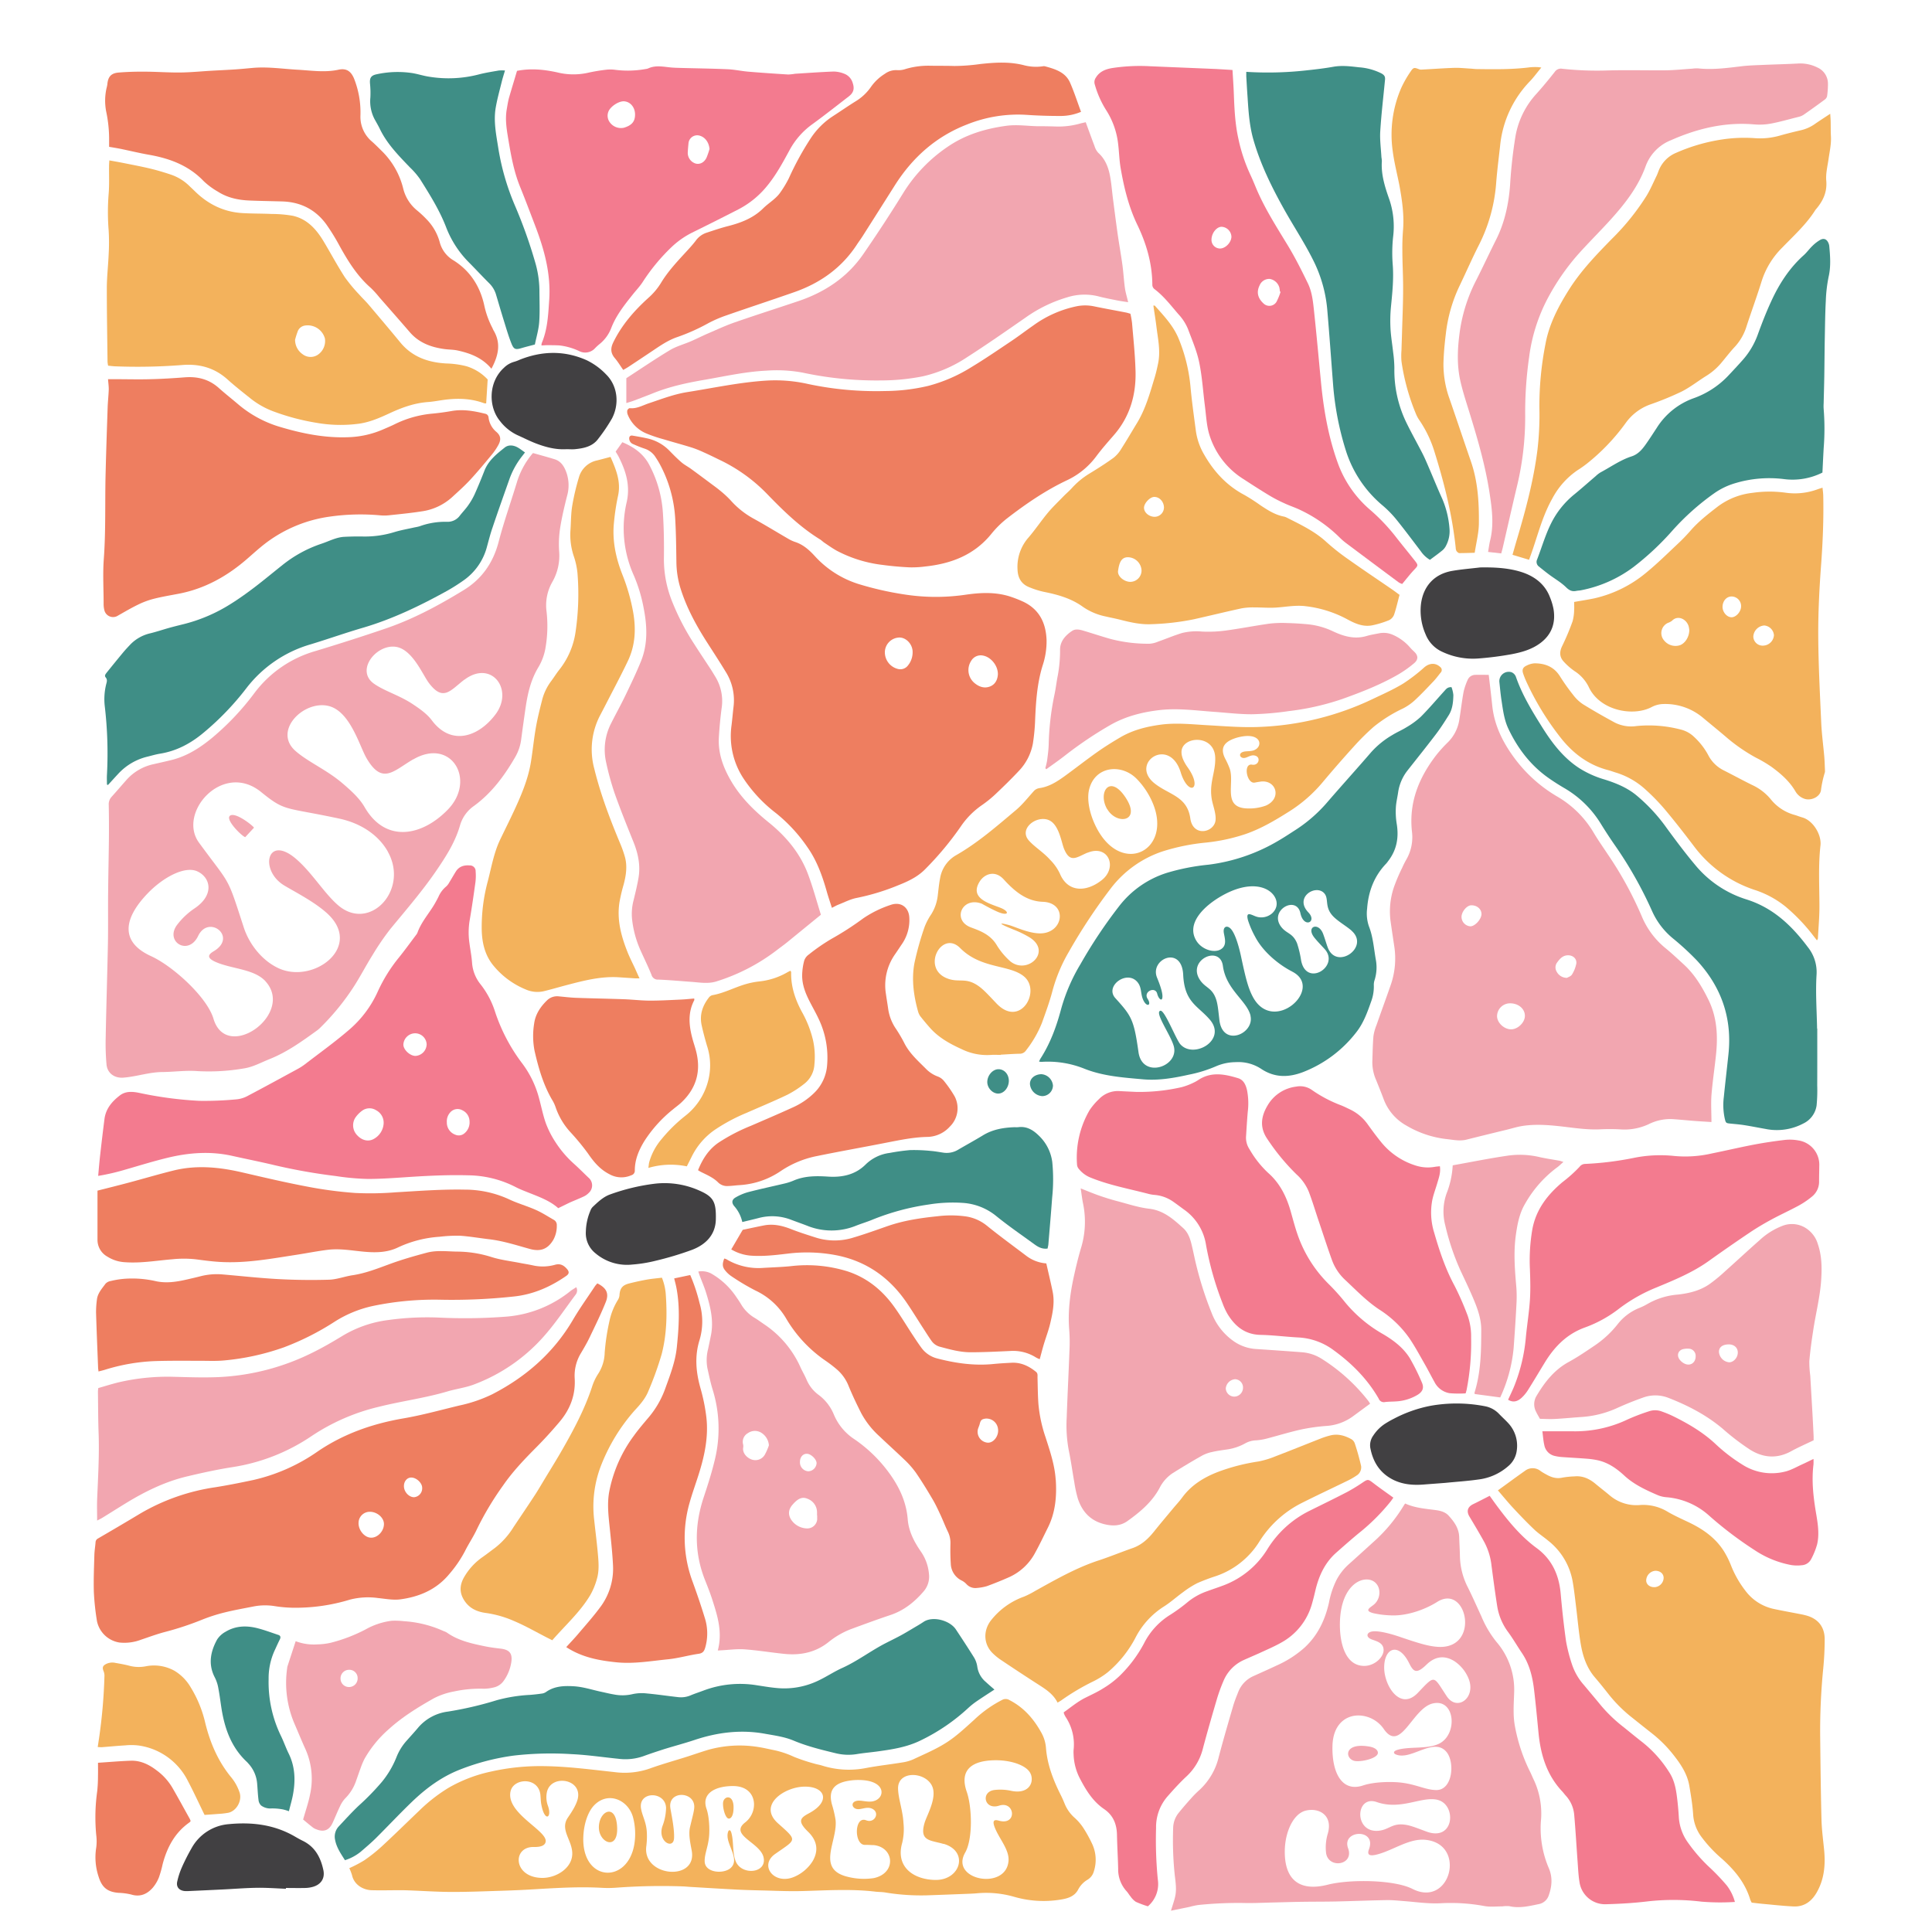 <?xml version="1.0" encoding="UTF-8"?> <svg xmlns="http://www.w3.org/2000/svg" id="Layer_1" data-name="Layer 1" viewBox="0 0 864 864"><defs><style>.cls-1{fill:#f37b8f;}.cls-2{fill:#f3b25c;}.cls-3{fill:#ee7e60;}.cls-4{fill:#f2a6b0;}.cls-5{fill:#3f8e86;}.cls-6{fill:#414042;}</style></defs><title>Flower</title><path class="cls-1" d="M249.64,540.3c-3.84-3.47-9-5.23-14-7.24-1.69-.68-3.41-1.34-5-2.18a47.5,47.5,0,0,0-21.06-5.27c-8.24-.23-16.45.1-24.66.62-6.8.42-13.6,1-20.41,1a110.41,110.41,0,0,1-14.36-1.3A255.8,255.8,0,0,1,123,521.13c-6.37-1.53-12.81-2.8-19.2-4.23-9.71-2.17-19.35-1.44-28.88.87-6.61,1.6-13.11,3.64-19.65,5.51a95.17,95.17,0,0,1-11.37,2.58c.3-3.22.53-6.17.87-9.11q.91-8.16,1.95-16.3c.58-4.62,3.37-7.87,6.87-10.56,2.59-2,5.65-1.76,8.63-1.16a169.2,169.2,0,0,0,26.87,3.57,151.53,151.53,0,0,0,16.89-.69,12.87,12.87,0,0,0,4.92-1.59c7.42-3.9,14.77-7.93,22.13-11.93a24.7,24.7,0,0,0,3.15-2c6.71-5.16,13.62-10.1,20-15.61a48.88,48.88,0,0,0,12.74-17,69.69,69.69,0,0,1,9.43-15.21c2.66-3.29,5.14-6.73,7.69-10.11a4.32,4.32,0,0,0,.65-1.06c1.56-4.37,4.56-7.88,7-11.74.88-1.4,1.67-2.86,2.41-4.34a12.33,12.33,0,0,1,3.39-4.54,6.41,6.41,0,0,0,1.37-1.75c1-1.62,1.94-3.28,2.95-4.91,1.43-2.32,3.65-3,6.21-2.8a2.56,2.56,0,0,1,2.69,2.69,24.1,24.1,0,0,1-.08,4.73c-.8,5.75-1.61,11.5-2.61,17.22a33.29,33.29,0,0,0-.08,10.16c.38,2.88.95,5.74,1.16,8.64a17.29,17.29,0,0,0,3.86,9.8,38.75,38.75,0,0,1,6.37,12,79.37,79.37,0,0,0,12.19,23.28,44.84,44.84,0,0,1,7.61,15.85c1,3.68,1.74,7.46,3,11a42.71,42.71,0,0,0,4.28,8.38,47.65,47.65,0,0,0,8.23,9.65c2.23,2,4.33,4.12,6.49,6.19a4.52,4.52,0,0,1,.16,6.87,7.51,7.51,0,0,1-2.21,1.58c-2.1,1-4.27,1.83-6.39,2.78C253.17,538.57,251.64,539.34,249.64,540.3Zm-78.08-37.77a6.29,6.29,0,0,0-3.32-6,5.55,5.55,0,0,0-6.33.21,13,13,0,0,0-2.94,3,6.35,6.35,0,0,0,.81,8c2.18,2.35,5.13,3,7.62,1.46A8.47,8.47,0,0,0,171.56,502.53Zm28.27-.67a5.75,5.75,0,0,0,3.78,5.58,3.87,3.87,0,0,0,3.79-.38,6.3,6.3,0,0,0,2.58-5.63,5.53,5.53,0,0,0-3.25-4.93,4.35,4.35,0,0,0-5.41,1A5.91,5.91,0,0,0,199.83,501.86ZM185.49,462.1a5.29,5.29,0,0,0-5.1,5.11c.06,2.31,3,5,5.41,5a5.31,5.31,0,0,0,5-5.23A5.16,5.16,0,0,0,185.49,462.1Z"></path><path class="cls-1" d="M551.18,31.3c.22,3.83.48,7.3.6,10.77.25,6.64.56,13.29,2,19.81a74.74,74.74,0,0,0,5.18,15.82c.88,1.88,1.7,3.79,2.49,5.71,3.83,9.35,9.27,17.79,14.49,26.39,3.26,5.38,6.08,11,8.85,16.71,2,4,2.41,8.46,2.88,12.83,1.11,10.4,2.05,20.82,3.05,31.24,1.17,12.27,3.23,24.34,7.38,36a49.81,49.81,0,0,0,14.39,21.21,85.08,85.08,0,0,1,11.5,12c2.85,3.67,5.82,7.26,8.7,10.91,1.65,2.09,1.51,2.24-.26,4.11s-3.42,4-5.36,6.34a7,7,0,0,1-1.56-.71q-11.7-8.69-23.36-17.43a27.8,27.8,0,0,1-3-2.58,63.61,63.61,0,0,0-17.68-12.37c-2.3-1.12-4.77-1.89-7.1-3a62.11,62.11,0,0,1-6.39-3.29c-4-2.4-7.9-4.91-11.79-7.45A35.82,35.82,0,0,1,540.71,194c-1.15-4-1.33-8.35-1.88-12.54-.84-6.51-1.22-13.1-2.56-19.5-1.06-5.07-3.18-9.93-5-14.83a22,22,0,0,0-4.31-6.65c-3.36-3.9-6.47-8-10.63-11.16a2.46,2.46,0,0,1-1-2.14c-.09-9.4-2.63-18.14-6.68-26.58-3.87-8-6-16.7-7.5-25.48-.6-3.51-.67-7.11-1.1-10.65a35.27,35.27,0,0,0-5.46-15.35,43.43,43.43,0,0,1-5-11.35,3.46,3.46,0,0,1,.48-3.05c1.64-2.74,4.35-3.79,7.27-4.28a82.24,82.24,0,0,1,16.89-.82c10,.43,19.91.82,29.87,1.25C546.34,31,548.56,31.13,551.18,31.3Zm21.5,99.21-.3-.14a14.21,14.21,0,0,0-.23-1.72,5.4,5.4,0,0,0-4.35-3.92,4.65,4.65,0,0,0-4.5,2.9c-1.65,3.34-.53,6.07,1.91,8.22a3.72,3.72,0,0,0,5.63-.85A27.29,27.29,0,0,0,572.68,130.51Zm-27.1-19.37c2.42,0,5-2.62,5.12-5.19a4.63,4.63,0,0,0-4.38-4.53c-2.23,0-4.45,2.74-4.53,5.66A3.85,3.85,0,0,0,545.58,111.14Z"></path><path class="cls-1" d="M231.21,31.69c6.16-1.22,12.08-.61,17.95.67a29.93,29.93,0,0,0,13.8.18,78,78,0,0,1,8.34-1.38,16.54,16.54,0,0,1,3.72.05,44.88,44.88,0,0,0,13.64-.33,5.21,5.21,0,0,0,1.21-.28c3.45-1.61,7-.68,10.5-.4,1.49.12,3,.15,4.47.19,6.89.19,13.78.27,20.66.58,3.06.14,6.09.82,9.15,1.08,6,.5,11.91.9,17.87,1.27a23.31,23.31,0,0,0,3-.33c5.78-.36,11.56-.78,17.34-1a13.15,13.15,0,0,1,4.58.94,6.24,6.24,0,0,1,3.91,4.23c.85,2.53.37,4.3-1.76,5.95-5.39,4.16-10.73,8.38-16.24,12.39A34.27,34.27,0,0,0,353.17,67c-3,5.53-6,11.1-10,16a40.36,40.36,0,0,1-13,10.65c-6.86,3.53-13.78,7-20.69,10.4a38,38,0,0,0-9.13,6.42,86.6,86.6,0,0,0-13,15.74c-1.32,2-3,3.75-4.49,5.63-3.67,4.62-7.35,9.25-9.5,14.83a17,17,0,0,1-5.2,7.17,23.46,23.46,0,0,0-2,1.82A5.92,5.92,0,0,1,259,157a28.25,28.25,0,0,0-8.81-2.52c-1.81-.11-3.64-.1-5.46-.11-.81,0-1.63.08-2.58.12a4.17,4.17,0,0,1,.13-1.08c2.61-6.17,2.88-12.71,3.33-19.28.79-11.58-2.16-22.38-6.21-33-2.25-5.89-4.47-11.8-6.84-17.64-2.9-7.15-4.16-14.68-5.41-22.21-.68-4.09-1.26-8.23-.53-12.4.3-1.71.55-3.45,1-5.12C228.8,39.68,230.05,35.64,231.21,31.69ZM284,51.21c0-3.3-2.21-5.85-5.12-5.91-2.4,0-6,2.43-6.82,4.68a4.91,4.91,0,0,0,.5,4.51A6.17,6.17,0,0,0,279,57.13C282.54,56.06,284,54.38,284,51.21ZM317.3,66.63c-.26-2.89-1.89-5.22-4.33-5.94A3.9,3.9,0,0,0,307.91,64c-.15,1.38-.26,2.77-.34,4.16a5,5,0,0,0,3.6,5c1.86.46,3.77-.51,4.79-2.64A35,35,0,0,0,317.3,66.63Z"></path><path class="cls-2" d="M217.42,180.41c.23-3.62.45-7.15.67-10.7a21.44,21.44,0,0,0-9.54-5.94,40.51,40.51,0,0,0-9.09-1.23c-8-.47-15.09-2.91-20.4-9.35-4.69-5.71-9.48-11.34-14.26-17-1.29-1.52-2.76-2.87-4.07-4.38a73.13,73.13,0,0,1-6.51-7.82c-3.33-5.15-6.23-10.58-9.38-15.85-3.27-5.49-7.36-10.18-13.91-11.64a54.07,54.07,0,0,0-9.38-.81c-4.39-.21-8.8-.13-13.19-.4C100,94.79,92.9,91.25,87,85.38c-.65-.64-1.32-1.26-2-1.9A21.85,21.85,0,0,0,76.16,78c-3-1-6-1.89-9.08-2.63-3.87-.92-7.78-1.65-11.69-2.44-2.09-.42-4.2-.78-6.49-1.2-.06,1-.13,1.74-.13,2.47-.05,4.15.16,8.32-.18,12.45a102.17,102.17,0,0,0,0,16.41,91.14,91.14,0,0,1,0,10.71c-.21,5-.81,10.1-.82,15.15,0,11,.19,21.93.32,32.9a12.94,12.94,0,0,0,.27,1.72c1.11.1,2.09.24,3.08.28a257,257,0,0,0,29.89-.57c7.77-.66,14.59,1.18,20.46,6.48,3.33,3,6.88,5.77,10.38,8.57a37.5,37.5,0,0,0,10.4,5.79,102.43,102.43,0,0,0,19,5,62.17,62.17,0,0,0,19.11.37c4.82-.7,9.23-2.64,13.6-4.67,5.46-2.53,11-4.55,17.11-5,2-.14,3.95-.49,5.92-.79,6.49-1,12.9-1,19.16,1.32A3.66,3.66,0,0,0,217.42,180.41ZM142.06,158.7a5.84,5.84,0,0,1-6.74-.3,7.82,7.82,0,0,1-3.36-6.47,38.09,38.09,0,0,1,1.28-4,4.14,4.14,0,0,1,3.06-2.33,8,8,0,0,1,9,5.75A7.42,7.42,0,0,1,142.06,158.7ZM286,437.53c-.79,0-1.32,0-1.86,0l-7.45-.49c-8.09-.5-15.8,1.54-23.51,3.56-3.37.89-6.71,1.88-10.09,2.7a12.88,12.88,0,0,1-8.05-.84,36.64,36.64,0,0,1-14.46-10.74c-3.72-4.55-5-10.06-5.15-15.82A78.81,78.81,0,0,1,218.17,394c1.62-6.25,2.7-12.68,5.53-18.58,2.09-4.34,4.24-8.64,6.27-13,3.22-6.94,6.21-14,7.45-21.59.85-5.24,1.35-10.54,2.28-15.77.75-4.24,1.82-8.43,2.89-12.6a24,24,0,0,1,4-8c1.23-1.67,2.33-3.45,3.62-5.06a35.17,35.17,0,0,0,7.21-17,116.21,116.21,0,0,0,.83-26.09,33.6,33.6,0,0,0-1.71-7.75A29.94,29.94,0,0,1,255.12,237c.25-3.56.19-7.17.76-10.67a103.76,103.76,0,0,1,3-12.8,10.68,10.68,0,0,1,8.15-7.63c1.92-.48,3.83-1,6-1.57,2.45,5.59,4.77,11.07,3.35,17.45a101.66,101.66,0,0,0-1.8,11.79c-.86,8.11.8,15.87,3.75,23.39a86.83,86.83,0,0,1,4.89,17.2c1.25,7.41.82,14.62-2.43,21.43s-6.83,13.47-10.27,20.19l-2.08,4a32.88,32.88,0,0,0-2.69,23.93c2.77,11.33,6.88,22.18,11.35,32.92a53,53,0,0,1,2.42,6.77c1.07,4.14.44,8.24-.66,12.3a76.43,76.43,0,0,0-1.82,7.75c-1.26,7.9.78,15.33,3.69,22.57,1,2.46,2.22,4.82,3.33,7.23C284.67,434.61,285.27,436,286,437.53Z"></path><path class="cls-3" d="M457,268.81a56.32,56.32,0,0,0-5.33-2.05c-6.5-2.08-13.15-1.76-19.75-.81a91.78,91.78,0,0,1-27.54-.12,142.09,142.09,0,0,1-20.59-4.7,44.43,44.43,0,0,1-19.48-12.53c-2.52-2.74-5.19-5.1-8.81-6.26a16.35,16.35,0,0,1-3.14-1.48c-5.17-3-10.26-6.13-15.49-9a38.37,38.37,0,0,1-10.23-8.22,47,47,0,0,0-4.76-4.36c-1.2-1-2.49-1.92-3.75-2.86-3.06-2.28-6.12-4.57-9.2-6.81-1.4-1-3-1.82-4.27-2.94-1.82-1.57-3.52-3.3-5.18-5a19.75,19.75,0,0,0-10.31-5.68c-2.08-.46-4.19-.82-6.3-1.18-1-.17-1.58.44-1.48,1.45a2.78,2.78,0,0,0,1.9,2.41,52.68,52.68,0,0,0,5.07,2,9.08,9.08,0,0,1,4.94,4,34.7,34.7,0,0,1,1.82,3,58.2,58.2,0,0,1,6.82,24c.39,6.55.46,13.12.55,19.68a41.19,41.19,0,0,0,1.76,11.52c2.74,8.89,7.16,16.95,12.16,24.73,2.74,4.26,5.51,8.5,8.13,12.83a23.83,23.83,0,0,1,3.52,15.5c-.34,2.8-.56,5.62-.91,8.42a34.52,34.52,0,0,0,5.61,24.18A64.13,64.13,0,0,0,347,363.62a70.56,70.56,0,0,1,14,15.13c4.29,6.05,6.75,12.91,8.75,20,.67,2.37,1.48,4.7,2.28,7.24,1.13-.56,2-1.07,2.89-1.42,2.69-1.05,5.34-2.45,8.14-3a101,101,0,0,0,18.77-5.73c4.41-1.74,8.69-3.78,12.06-7.28a139.93,139.93,0,0,0,15.76-18.93,36.37,36.37,0,0,1,9.4-9.52,52.33,52.33,0,0,0,5.82-4.66c3.62-3.42,7.21-6.9,10.61-10.53a24,24,0,0,0,6.44-12.45,87.91,87.91,0,0,0,1-10.63c.34-8.15.9-16.23,3.31-24.1a34.19,34.19,0,0,0,1.8-11.51C467.73,278.26,464.56,272.14,457,268.81Zm-51,28.84a4.25,4.25,0,0,1-4.45,1.51,7.68,7.68,0,0,1-5.84-7.4,6.65,6.65,0,0,1,5.89-6.61c3-.44,6.15,2.31,6.5,5.8A9.29,9.29,0,0,1,406,297.65ZM442.74,307c-2.74,1.06-5.26,0-7.31-1.87a7.54,7.54,0,0,1-1.12-9.58,4.94,4.94,0,0,1,5.32-2.37c3.5.64,6.69,4.47,6.63,8.38C446.13,303.75,445.25,306,442.74,307Zm55.35-112.36c-2.66,3.05-5.31,6.05-7.75,9.31a34.57,34.57,0,0,1-12.94,10.71c-9.75,4.58-18.58,10.64-27.06,17.18a44.09,44.09,0,0,0-7.07,7c-7.66,9.39-17.94,13.27-29.55,14.5a45.12,45.12,0,0,1-7,.38c-4-.2-7.94-.53-11.87-1.07a58.45,58.45,0,0,1-20.58-6.33c-1.95-1.07-3.77-2.38-5.62-3.62-.69-.46-1.27-1.09-2-1.52-9.06-5.6-16.58-13-23.9-20.58a73.59,73.59,0,0,0-21.2-15.07c-2.31-1.13-4.62-2.27-7-3.32a47.23,47.23,0,0,0-5.31-2.1c-4.12-1.28-8.28-2.39-12.41-3.64a64.57,64.57,0,0,1-7.74-2.61,15.29,15.29,0,0,1-8.35-8.4,3.45,3.45,0,0,1-.21-1.92c.1-.42.77-1.05,1.13-1,3.14.32,5.78-1.29,8.56-2.21,5.59-1.86,11.09-4,16.93-4.95,11.87-1.87,23.65-4.44,35.69-5.18a66.45,66.45,0,0,1,18.55,1.53,146.62,146.62,0,0,0,34.39,3.14,85.63,85.63,0,0,0,19.25-2.28,69.76,69.76,0,0,0,19.34-8.38c6.11-3.68,12-7.73,17.93-11.7,3.31-2.22,6.47-4.65,9.75-6.92a50.26,50.26,0,0,1,19.41-8.62,19.37,19.37,0,0,1,7.66,0c4.79,1,9.61,1.85,14.41,2.79.64.12,1.26.34,2,.55a41.42,41.42,0,0,1,.73,4.17c.57,6.87,1.31,13.73,1.53,20.61C508.26,176.09,505.46,186.2,498.09,194.63ZM222,193.16c2,1.74,2.14,3.5.87,5.84a27.7,27.7,0,0,1-3.09,4.51c-3.12,3.76-6.24,7.54-9.56,11.12-2.54,2.74-5.34,5.22-8.09,7.75a25.45,25.45,0,0,1-13.58,6.31c-4.91.77-9.87,1.24-14.82,1.77a19.28,19.28,0,0,1-3.72,0,97.25,97.25,0,0,0-22.63.59,61.3,61.3,0,0,0-28.26,11.62c-2.85,2.14-5.5,4.56-8.19,6.9-9.1,8-19.28,13.76-31.28,16-3.66.7-7.34,1.31-10.94,2.23a36.85,36.85,0,0,0-7,2.61c-3.06,1.48-6,3.23-8.95,4.89a4,4,0,0,1-6.09-2.43,11.22,11.22,0,0,1-.33-2.95c0-6.65-.41-13.33.08-19.94.93-12.61.49-25.23.8-37.85.24-9.95.58-19.91.92-29.87.09-2.73.41-5.45.5-8.19,0-1.39-.2-2.79-.33-4.5h2.76c5.48,0,11,.16,16.44,0,5.06-.12,10.12-.44,15.17-.83,5.74-.44,10.83.87,15.2,4.79,2.85,2.55,5.86,4.9,8.76,7.38a51.35,51.35,0,0,0,19.21,10.19c9.69,2.86,19.48,4.78,29.65,4.43a42.3,42.3,0,0,0,15.7-3.44c1.75-.76,3.52-1.49,5.23-2.33A47.47,47.47,0,0,1,193.09,185c3-.28,5.94-.67,8.88-1.19,5.13-.91,10.07,0,15,1.21a1.83,1.83,0,0,1,1.52,1.72A9.89,9.89,0,0,0,222,193.16ZM47.48,49.84a25.49,25.49,0,0,1,.16-10.4A14.16,14.16,0,0,0,48,37.75c.3-3.41,1.64-5,5-5.3,3.79-.31,7.62-.43,11.43-.4,5.39,0,10.79.43,16.17.37,4.73-.05,9.44-.53,14.16-.8,3.48-.2,7-.35,10.45-.58,2.64-.18,5.28-.45,7.92-.68,6.67-.58,13.25.45,19.88.82,6.09.33,12.2,1.34,18.34,0,3.57-.78,5.62.68,7,4a41.1,41.1,0,0,1,2.84,16.58,14.45,14.45,0,0,0,5.23,11.61c1.61,1.44,3.14,3,4.66,4.5a35.26,35.26,0,0,1,9.26,16.53,18.21,18.21,0,0,0,6.18,9.71A45.56,45.56,0,0,1,190.7,98a23.38,23.38,0,0,1,5.93,10.24,13.34,13.34,0,0,0,6.28,8.26c7.39,4.68,11.77,11.56,13.64,20a40,40,0,0,0,3.57,10c.23.44.4.92.65,1.34,3.4,5.77,2.09,11.27-1,17.06-4.1-4.92-9.42-6.9-15.08-8.15-1.93-.43-4-.38-5.94-.65-6-.82-11.41-2.81-15.5-7.57-4.5-5.22-9.06-10.39-13.6-15.57a44.22,44.22,0,0,0-3.85-4.23c-6-5.24-10.1-11.83-13.9-18.69a93,93,0,0,0-6-9.74c-4.86-6.66-11.57-10-19.83-10.22-4.82-.13-9.63-.21-14.44-.4-5-.2-9.91-1.21-14.23-4a32.4,32.4,0,0,1-6.36-4.72C84.38,74,75.92,70.85,66.65,69.22,62.4,68.47,58.2,67.45,54,66.58c-1.62-.33-3.26-.58-5.2-.92,0-.94,0-1.83,0-2.72A60.09,60.09,0,0,0,47.48,49.84ZM281.05,164.06c-.76.5-1.56.92-2.34,1.38-1.34-1.91-2.41-3.7-3.74-5.26-1.93-2.26-2-4.43-.71-7.08,3.78-7.76,9.33-14.11,15.63-19.83a29.51,29.51,0,0,0,5.62-6.61c3-5,6.85-9.17,10.73-13.39,1.69-1.83,3.4-3.66,4.9-5.63a9.66,9.66,0,0,1,4.7-3.52c3.22-1.06,6.44-2.16,9.72-3,5.87-1.5,11.35-3.59,15.79-8,2.48-2.43,5.64-4.17,7.64-7.1a47.31,47.31,0,0,0,3.82-6.37,131.16,131.16,0,0,1,9.93-18.08A34.2,34.2,0,0,1,372.41,52c3.42-2.2,6.75-4.53,10.21-6.68a22.59,22.59,0,0,0,7-6.63A21.27,21.27,0,0,1,395.73,33a8.37,8.37,0,0,1,5.6-1.62,9.65,9.65,0,0,0,3.67-.53,35.62,35.62,0,0,1,11.05-1.45c3.57.05,7.14,0,10.71.11a87.34,87.34,0,0,0,11.65-.88c6.41-.7,12.87-1.12,19.28.48a21.36,21.36,0,0,0,8.65.54,2.23,2.23,0,0,1,1,0c4.54,1.25,9.14,2.59,11.22,7.36,1.82,4.16,3.22,8.51,4.88,13a23.42,23.42,0,0,1-9.36,1.85c-5,0-10-.15-14.94-.49a61,61,0,0,0-26.57,4.25C418.6,61,408,70.47,400.07,83.05q-7.12,11.27-14.27,22.51c-.84,1.33-1.79,2.59-2.65,3.91-6.79,10.35-16.33,17.1-27.86,21.15-10.17,3.57-20.41,6.91-30.59,10.47a55.2,55.2,0,0,0-8.19,3.58,87.69,87.69,0,0,1-13.62,6.07c-4.07,1.38-7.54,3.79-11.06,6.15S284.65,161.68,281.05,164.06Z"></path><path class="cls-4" d="M415.42,703.73a20.5,20.5,0,0,0-3.64-9.93c-3-4.35-5.41-9-5.84-14.36-.69-8.61-4.48-15.89-9.69-22.54a63.7,63.7,0,0,0-14.12-13.25,24.39,24.39,0,0,1-9.25-11.12,20.66,20.66,0,0,0-6.81-8.74,16.33,16.33,0,0,1-5.35-6.75c-.8-1.91-1.88-3.7-2.74-5.59A45.37,45.37,0,0,0,342,592.4c-1.51-1-3-2.14-4.54-3.06a17.14,17.14,0,0,1-6.08-6.12c-.64-1.06-1.34-2.1-2.05-3.12A33.52,33.52,0,0,0,318,569.5a9,9,0,0,0-5.71-.86c.25.74.44,1.35.66,1.94.93,2.48,2,4.92,2.79,7.45,1.92,6.22,3.51,12.49,2.2,19.09-.4,2-.83,4.06-1.26,6.09a20,20,0,0,0-.33,8.64c.73,3.24,1.39,6.5,2.37,9.66a58.76,58.76,0,0,1,.91,31.48c-1.33,5.56-3.07,11-4.88,16.45-4.19,12.51-4.35,24.91.57,37.26,1.2,3,2.38,6,3.36,9.11C321,723,323.13,730.13,321,738.1c.8,0,1.19-.07,1.59-.08,3.48-.17,7-.68,10.44-.42,5.86.43,11.68,1.4,17.53,2,7.28.79,14.06-.56,19.91-5.2a36.78,36.78,0,0,1,10.08-5.85c5.83-2.15,11.67-4.3,17.56-6.27,6.22-2.06,11.05-6,15.17-10.87A10.08,10.08,0,0,0,415.42,703.73ZM342,650.6a4.87,4.87,0,0,1-5.84,2.1c-1.9-.63-4.14-2.68-3.82-5.21a3.82,3.82,0,0,0,0-1.47,4.44,4.44,0,0,1,2.14-5.12,5.41,5.41,0,0,1,6.1-.09,7.24,7.24,0,0,1,3.28,5.55A26.67,26.67,0,0,1,342,650.6Zm18.93-.46c1.83.08,4.29,2.53,4.25,4.22a3.86,3.86,0,0,1-3.73,3.61,4,4,0,0,1-3.71-4.18C357.73,651.62,359.08,650.07,360.89,650.14Zm4.54,29.05a4.43,4.43,0,0,1-4.54,4.33,8.75,8.75,0,0,1-7-3.74c-1.65-2.43-1.38-4.8.61-7l.33-.37c2.2-2.4,4.08-3.12,6.29-2.14a6.46,6.46,0,0,1,4.22,6.18v1.24h.07C365.43,678.2,365.46,678.69,365.43,679.19ZM257.7,575.64a3,3,0,0,1-.26,3.31c-4.44,5.91-8.55,12.1-13.37,17.68a78.32,78.32,0,0,1-32.33,22.6c-3.71,1.37-7.74,1.88-11.54,3-10.12,3-20.63,4.35-30.85,6.91a92.4,92.4,0,0,0-30,13.07,86.57,86.57,0,0,1-35.66,13.94c-6.71,1.06-13.37,2.52-20,4.1-9.95,2.36-19,6.83-27.7,12.17-3.4,2.09-6.77,4.22-10.16,6.31-.75.46-1.55.83-2.39,1.27,0-3.29-.1-6.34,0-9.38.4-9.79,1-19.57.67-29.39-.24-6.3-.22-12.62-.31-18.93a13.84,13.84,0,0,1,.15-1.55c3.52-1,7.06-2.16,10.68-2.92a96.69,96.69,0,0,1,22.52-2.13c7,.18,14,.45,20.93.13a104.75,104.75,0,0,0,41.4-10.79c4.69-2.29,9.23-4.93,13.69-7.64a52.34,52.34,0,0,1,20.56-7.09,126.63,126.63,0,0,1,22.36-1.09,240.6,240.6,0,0,0,30.14-.4,52.32,52.32,0,0,0,29.14-11.67C256.11,576.64,256.86,576.2,257.7,575.64Z"></path><path class="cls-2" d="M814.58,813.78c-.32-12.37-.45-24.75-.59-37.13a284.35,284.35,0,0,1,1.38-30.6q.63-6.45.64-12.94c0-5.67-3.07-9.35-8.52-10.73-.64-.17-1.29-.32-1.94-.45-4.23-.83-8.48-1.57-12.69-2.49a21.41,21.41,0,0,1-12.26-8,46,46,0,0,1-6.6-11.66,39.48,39.48,0,0,0-3.13-6.19c-3.9-6.1-9.65-10-16.06-13-3-1.42-6-2.78-8.9-4.45a21,21,0,0,0-12.32-3.1,18.45,18.45,0,0,1-13.69-4.27c-2.08-1.77-4.27-3.42-6.37-5.18-2.71-2.27-5.71-3.68-9.34-3.35a40.9,40.9,0,0,0-5.45.55c-2.74.64-5.07-.16-7.36-1.47a25.19,25.19,0,0,1-2.35-1.41,5.64,5.64,0,0,0-7.16-.07c-4,2.8-7.91,5.72-12,8.66,2.3,2.67,4.49,5.37,6.86,7.91,3.05,3.28,6.16,6.52,9.41,9.61,1.92,1.82,4.18,3.28,6.24,5a29.8,29.8,0,0,1,11,18.69c.62,3.59,1,7.23,1.45,10.85.69,5.52,1.15,11.07,2.07,16.55s2.61,10.64,6.32,15c2.22,2.58,4.35,5.25,6.45,7.93a63.19,63.19,0,0,0,10.46,10.28q4.47,3.59,9,7.15a56.61,56.61,0,0,1,9.27,9.36c3.27,4.14,6.18,8.5,7.08,13.82.7,4.17,1.41,8.37,1.69,12.58a18.76,18.76,0,0,0,3.49,9.93,59.74,59.74,0,0,0,9.29,10c5.73,5.09,10.52,10.85,12.77,18.37a9.7,9.7,0,0,0,.65,1.34c1.78.19,3.51.42,5.24.57,4.46.41,8.91.91,13.38,1.13,5,.25,8.39-2.42,10.72-6.73,3.15-5.8,3.66-12,3.06-18.39C815.33,822.88,814.7,818.33,814.58,813.78Zm-74.71-104c-2,.07-3.6-1.15-3.68-2.88a4.45,4.45,0,0,1,4.1-4.44c2.14,0,3.67,1.28,3.7,3.16A4.31,4.31,0,0,1,739.87,709.8ZM608.7,655.65a4.29,4.29,0,0,1-2.05,4.23,31.77,31.77,0,0,1-3.88,2.24c-6.78,3.31-13.63,6.51-20.38,9.9a47.52,47.52,0,0,0-19.17,17.34,36.79,36.79,0,0,1-19.49,15.49,87.79,87.79,0,0,0-8.37,3.17,42.3,42.3,0,0,0-6.28,4c-2.89,2.08-5.55,4.51-8.55,6.41a35.81,35.81,0,0,0-12.76,14,51,51,0,0,1-12.41,15.44,36.31,36.31,0,0,1-6.75,4.2,101.45,101.45,0,0,0-13.9,8.27c-.46.34-1,.61-1.75,1.09-1.85-3.63-4.85-5.69-7.95-7.68q-8.6-5.52-17.07-11.21a25.62,25.62,0,0,1-4.24-3.44c-3.93-4.08-4-10.05-.48-14.52A32.76,32.76,0,0,1,458,714a40.29,40.29,0,0,0,5.06-2.6c9.14-5.06,18.2-10.26,28.2-13.55,5.12-1.68,10.11-3.75,15.2-5.52,4.11-1.43,7.07-4.21,9.7-7.51s5.59-6.79,8.4-10.17c1.43-1.73,3-3.38,4.29-5.18,4.08-5.46,9.64-8.83,15.85-11.23a88.63,88.63,0,0,1,18-4.65,39.51,39.51,0,0,0,7.6-2.28c6.9-2.64,13.74-5.42,20.61-8.11a35.64,35.64,0,0,1,4-1.26c3.43-.88,6.59.08,9.55,1.74a3.59,3.59,0,0,1,1.44,1.92A104.2,104.2,0,0,1,608.7,655.65Z"></path><path class="cls-4" d="M753,431.31c-2.64-2.41-5.23-4.87-8-7.14a36.4,36.4,0,0,1-10.79-14.38,162.52,162.52,0,0,0-15.17-27.69c-2.11-3.19-4.32-6.31-6.27-9.59a45.42,45.42,0,0,0-16.21-16.2A64.07,64.07,0,0,1,678,340c-5.59-7.32-9.72-15.23-10.67-24.55-.46-4.46-1-8.9-1.56-13.65-2.09,0-4.07-.07-6,0a3.74,3.74,0,0,0-3.49,2.4,28.53,28.53,0,0,0-1.75,5.16c-.79,4.32-1.28,8.7-2,13a18,18,0,0,1-5.18,9.74,59.63,59.63,0,0,0-5,5.53c-7.77,10.05-12.33,21.14-10.93,34.17a20,20,0,0,1-2.45,12.5,40.54,40.54,0,0,0-1.91,3.78,81.09,81.09,0,0,0-3.61,8.44,33.69,33.69,0,0,0-1.64,15c.53,3.87,1.12,7.72,1.7,11.58a36,36,0,0,1-1.59,17.44c-2.07,5.95-4.24,11.87-6.32,17.82a21.57,21.57,0,0,0-1.39,5c-.32,3.79-.36,7.61-.5,11.42a19.78,19.78,0,0,0,1.7,8.23c1.15,2.84,2.3,5.68,3.37,8.55a22.49,22.49,0,0,0,10.21,11.83,45.17,45.17,0,0,0,17.8,6c3,.31,5.91,1,8.91.29,6-1.51,12.07-3,18.11-4.46,2.33-.57,4.64-1.31,7-1.68,6-.93,12.1-.42,18.12.28,5.44.64,10.85,1.45,16.36,1.24a88.6,88.6,0,0,1,9.22,0,25.58,25.58,0,0,0,12.81-2.33,21.62,21.62,0,0,1,10.61-2.26c3.31.22,6.61.57,9.92.82,2.6.2,5.2.34,7.52.49,0-4.21-.27-8.12,0-12,.49-6.11,1.43-12.19,2.06-18.3.84-8.2.43-16.27-3.17-23.89C761.36,441.61,758,435.89,753,431.31Zm-95.4-17.05a4.26,4.26,0,0,1-4-4.21c0-2.34,2.38-5.16,4.34-5.2,2.54-.05,4.56,1.65,4.59,3.87S659.76,414.17,657.62,414.26Zm18.2,46.06c-3.16,0-6.28-2.91-6.31-5.89a5.8,5.8,0,0,1,5.71-5.74c3.76-.06,6.71,2.37,6.74,5.54C682,457.18,678.82,460.31,675.82,460.32Zm29.09-29.22a14.24,14.24,0,0,1-1.91,4.74c-.49.79-1.69,1.13-2.21,1.46a5.15,5.15,0,0,1-4.64-2.81,3.67,3.67,0,0,1,.32-4.19c1.18-1.64,2.52-3.07,4.77-3.09S705.31,428.78,704.91,431.1ZM817.47,37.56a37,37,0,0,1-.39,5.46A2.64,2.64,0,0,1,816,44.57q-4.6,3.41-9.31,6.68a7,7,0,0,1-2.28,1c-4.09,1-8.17,2.21-12.32,3a28.59,28.59,0,0,1-7.67.38c-11.6-1-22.63,1.24-33.35,5.47-1.31.52-2.61,1.08-3.9,1.64a19.85,19.85,0,0,0-11.27,11.7c-3.26,9-9,16.41-15.29,23.41-5,5.56-10.36,10.79-15.31,16.39a103.09,103.09,0,0,0-13.09,19.06,77.17,77.17,0,0,0-8.38,26.42,174.85,174.85,0,0,0-1.76,26.06,131.48,131.48,0,0,1-3.71,31.84c-2.19,9.2-4.27,18.43-6.4,27.64-.15.64-.35,1.27-.6,2.23l-5.88-.66c.32-1.85.52-3.55.93-5.2,1.71-6.94.84-13.84-.21-20.77-1.93-12.85-5.6-25.25-9.44-37.62-1.33-4.28-2.71-8.56-3.69-12.92-1.54-6.88-1.29-13.84-.41-20.82a72.18,72.18,0,0,1,7.36-23.9c3.1-6.07,5.94-12.26,9-18.33,3.89-7.7,5.65-16,6.29-24.44a213.42,213.42,0,0,1,2.48-22.26,37.72,37.72,0,0,1,9.36-18.67c2.83-3.15,5.52-6.43,8.14-9.75a3.3,3.3,0,0,1,3.37-1.4,144.09,144.09,0,0,0,20.14.76c8.72-.25,17.45,0,26.17-.07,4-.05,8-.49,11.93-.74a13.83,13.83,0,0,1,2.48-.12c6.67.72,13.25-.21,19.85-1,3.13-.35,6.3-.42,9.45-.56,5.06-.22,10.12-.33,15.18-.6a17.16,17.16,0,0,1,8.91,1.77A7.91,7.91,0,0,1,817.47,37.56ZM625.59,301.46c-8,4.66-16.57,8-25.24,11.11a114.89,114.89,0,0,1-24,5.44,134,134,0,0,1-16.6,1.41c-5.71,0-11.42-.71-17.14-1.11-8-.57-16-1.7-24.1-.75-7.74.91-15.17,2.78-22,6.69A173.39,173.39,0,0,0,476.12,338c-2.67,2.08-5.46,4-8.2,6l-.45-.46a32.74,32.74,0,0,0,.79-3.36c.31-2.37.64-4.76.72-7.15a121.26,121.26,0,0,1,2.55-22.23c.64-2.91.94-5.9,1.54-8.82a62.53,62.53,0,0,0,1-11.6c.05-3.64,2.42-6.26,5.34-8.21,1.46-1,3.23-.67,4.84-.2,4.21,1.24,8.37,2.65,12.6,3.83a66.38,66.38,0,0,0,17.24,2.08,11.77,11.77,0,0,0,3.84-.95c3.59-1.26,7.1-2.76,10.74-3.86a26.71,26.71,0,0,1,8.89-.63A58.42,58.42,0,0,0,548,282c6.57-.88,13.08-2.17,19.64-3.1a49.79,49.79,0,0,1,7.92-.27c3.15.07,6.3.27,9.44.57a34.17,34.17,0,0,1,11.19,3.16c4.72,2.21,9.61,3.64,14.92,2.07,1.82-.54,3.71-.84,5.58-1.2a10.07,10.07,0,0,1,6.07.61,21.51,21.51,0,0,1,7.94,5.85c.54.63,1.16,1.19,1.76,1.77,1.84,1.75,1.89,3.54-.17,5.23A51.91,51.91,0,0,1,625.59,301.46Z"></path><path class="cls-5" d="M231.6,200.15c1.06.61,2,1.38,3.18,2.19-.56.72-1,1.3-1.45,1.87a36.39,36.39,0,0,0-5.66,10.47c-2.47,7-5,14.08-7.37,21.15-1,2.83-1.71,5.72-2.51,8.6a26.58,26.58,0,0,1-10.6,15.21,84.29,84.29,0,0,1-7.36,4.65c-12,6.62-24.31,12.57-37.54,16.45-7.79,2.28-15.45,5-23.23,7.37A55.75,55.75,0,0,0,110,308a124.06,124.06,0,0,1-18.8,19.53c-5.77,4.87-12.16,8.32-19.69,9.53-1.88.31-3.71.86-5.57,1.32a26,26,0,0,0-13.11,7.72c-1.52,1.63-3,3.29-4.53,4.93l-.47-.15c0-1.47-.08-2.94,0-4.41a180.44,180.44,0,0,0-1-30.83,27.76,27.76,0,0,1,.66-9.65c.25-1,.65-2-.23-3.05-.69-.8,0-1.54.49-2.19,2.41-3,4.8-5.93,7.23-8.87,1.06-1.27,2.2-2.49,3.34-3.69a18,18,0,0,1,9-5c2.81-.7,5.56-1.63,8.35-2.41,2.23-.62,4.48-1.17,6.73-1.73a71.89,71.89,0,0,0,20.49-8.79c3.67-2.27,7.19-4.79,10.63-7.39,4.3-3.26,8.44-6.73,12.67-10.08a56.46,56.46,0,0,1,17.59-9.64c3.37-1.11,6.56-2.9,10.2-3.08,2.82-.14,5.65-.2,8.47-.14a44.74,44.74,0,0,0,14-2c2.92-.88,6-1.41,9-2.09a19.65,19.65,0,0,0,2.18-.48,33.39,33.39,0,0,1,12.45-2,6.76,6.76,0,0,0,5.59-2.8c1.23-1.56,2.62-3,3.76-4.65a30.55,30.55,0,0,0,2.85-4.92c1.56-3.49,3-7,4.4-10.58,1.77-4.45,5.36-7.34,8.92-10.17C227.3,198.79,229.57,199,231.6,200.15Zm9.63-70.55a46.34,46.34,0,0,0-1.88-12.26,216.48,216.48,0,0,0-9.12-25.53,108.81,108.81,0,0,1-7.34-25.26c-.94-6.06-2.25-12.14-1.22-18.3.66-3.91,1.75-7.75,2.69-11.61.41-1.67.94-3.3,1.47-5.11a17.7,17.7,0,0,0-2.76,0c-3,.53-6.06,1-9,1.77a53.82,53.82,0,0,1-22.2,1c-2.53-.38-5-1.21-7.53-1.62a43.94,43.94,0,0,0-15.84.52c-2.72.55-3.29,1.77-3,4.5a40.64,40.64,0,0,1,.13,5.94,17.3,17.3,0,0,0,1.87,9.64c.8,1.45,1.65,2.88,2.37,4.38,3.23,6.7,8.37,11.9,13.43,17.18a35,35,0,0,1,4.53,5.24c4.32,6.88,8.65,13.75,11.62,21.39a45.14,45.14,0,0,0,10,15.62c3.1,3.12,6.09,6.35,9.2,9.46a11.8,11.8,0,0,1,3.12,5c1.17,3.89,2.29,7.79,3.5,11.67,1.08,3.47,2.09,7,3.43,10.36,1.11,2.79,1.87,2.92,4.86,2,1.74-.51,3.5-.94,5.64-1.51.66-3.29,1.7-6.67,1.94-10.11C241.47,139.24,241.24,134.41,241.23,129.6Z"></path><path class="cls-4" d="M135.56,813.7c1.12-4,2.37-7.5,3.08-11.13a32.56,32.56,0,0,0-2-20.24c-1.72-3.77-3.28-7.62-4.93-11.43A46.5,46.5,0,0,1,128.42,746a4.57,4.57,0,0,1,.12-.74c1.2-3.69,2.41-7.39,3.69-11.31a22.86,22.86,0,0,0,9.78,1.42,28.68,28.68,0,0,0,6.14-.78,71.35,71.35,0,0,0,15.3-5.88,32.07,32.07,0,0,1,11.73-3.9,34.39,34.39,0,0,1,5.45.2,50.47,50.47,0,0,1,17.77,4.43,7.91,7.91,0,0,1,1.36.6c5.22,3.73,11.32,5,17.43,6.26,2.27.45,4.58.74,6.88,1,3.77.51,5.13,2.11,4.61,5.89a19.31,19.31,0,0,1-3.56,8.67,7.36,7.36,0,0,1-4.56,2.83,18,18,0,0,1-4.19.52A55,55,0,0,0,203,756.44a32.51,32.51,0,0,0-8.89,3c-7.09,4-14,8.23-20.11,13.74a51.28,51.28,0,0,0-11,13.4,33.18,33.18,0,0,0-1.73,4.12c-.72,1.94-1.38,3.91-2.08,5.86a20.32,20.32,0,0,1-4.86,7.73,13,13,0,0,0-2.29,3.52c-1.19,2.46-2.19,5-3.35,7.5-1.49,3.2-3.88,4.1-7.16,2.79a6.12,6.12,0,0,1-1.55-.79C138.4,816.09,136.89,814.8,135.56,813.7Zm20.55-59.25a3.85,3.85,0,0,0,3.83-4,3.7,3.7,0,0,0-3.81-3.71,3.83,3.83,0,0,0-3.84,4A3.76,3.76,0,0,0,156.11,754.45Z"></path><path class="cls-3" d="M257,616.31a19.32,19.32,0,0,1,2.81-11.19c1.35-2.29,2.71-4.59,3.86-7,2.5-5.23,5.08-10.45,7.23-15.83,1.57-3.92.27-6.35-3.77-8.36-.43.51-.79.86-1.06,1.26-3.3,5-6.8,9.86-9.82,15-8.68,14.79-21,25.55-36.1,33.33a64.36,64.36,0,0,1-14.8,5.05c-8.31,2-16.52,4.3-25,5.75-13.7,2.36-26.57,6.83-38.24,14.75a81.81,81.81,0,0,1-29,12.83c-5.6,1.19-11.22,2.31-16.87,3.21A92.72,92.72,0,0,0,62.5,677c-6.18,3.72-12.41,7.38-18.64,11a2,2,0,0,0-1.13,1.76c-.15,1.9-.48,3.79-.53,5.7-.15,5.56-.4,11.13-.22,16.69a113.89,113.89,0,0,0,1.39,12.85,12.2,12.2,0,0,0,10,9.54,20.93,20.93,0,0,0,9.52-1.19c3.69-1.25,7.35-2.61,11.12-3.59a134.58,134.58,0,0,0,16.5-5.48,75,75,0,0,1,9.93-3.18c4.26-1.06,8.6-1.82,12.91-2.67a27,27,0,0,1,9.65-.14,58,58,0,0,0,7.68.69,83.1,83.1,0,0,0,25.78-3.61,32.31,32.31,0,0,1,12.57-.72c3.3.33,6.68,1,9.9.6,8.61-1.13,16.29-4.4,22-11.33a54,54,0,0,0,7-10.23c1.65-3.33,3.78-6.44,5.34-9.81A134.16,134.16,0,0,1,225,664.28c4.31-6.24,9.53-11.7,14.87-17.07,3.62-3.65,7.09-7.47,10.4-11.4C255,630.21,257.47,623.77,257,616.31Zm-91.16,71.35c-2.88-.11-5.6-3.4-5.49-6.65a5,5,0,0,1,5.16-4.93c3.3.06,6.3,2.77,6.19,5.61C171.61,684.88,168.77,687.77,165.87,687.66Zm19.34-18.1c-2.34,0-4.57-2.44-4.54-5,0-2.1,1.39-3.74,3.16-3.8,2.31-.08,5,2.37,5,4.59A4,4,0,0,1,185.21,669.56Zm286.94-7.74c-.42-6.6-2.54-12.85-4.55-19.09a63.19,63.19,0,0,1-3.2-15.06c-.27-3.88-.28-7.79-.39-11.69,0-.89.19-1.79-.69-2.5-3.2-2.59-6.72-4.27-10.94-4.05-2.66.14-5.31.28-8,.55-8.54.87-16.88-.31-25.13-2.45a12.53,12.53,0,0,1-7.11-4.73c-1.38-1.86-2.65-3.81-3.93-5.75-2.88-4.37-5.55-8.89-8.63-13.11-5.27-7.2-12-12.6-20.59-15.4a61.09,61.09,0,0,0-25.36-2.3c-4,.4-8.11.52-12.17.76a28,28,0,0,1-16.7-3.93,4.36,4.36,0,0,0-.85-.24c-.94,2.48-.86,3.83.53,5.46a12.36,12.36,0,0,0,2.76,2.5,100.56,100.56,0,0,0,10.69,6.35,31.25,31.25,0,0,1,13.88,12.8,59.19,59.19,0,0,0,17.62,18.7,60.39,60.39,0,0,1,4.93,3.8,19,19,0,0,1,5.24,7.45c1.71,4.14,3.63,8.19,5.66,12.18a38.41,38.41,0,0,0,8,10.15c3.73,3.55,7.57,7,11.27,10.56a40.43,40.43,0,0,1,5.1,5.77c2.63,3.83,5.06,7.8,7.42,11.8,1.35,2.27,2.47,4.69,3.59,7.09s2.12,5.06,3.31,7.51a11.37,11.37,0,0,1,1.16,5.52c-.07,2.9-.05,5.82.15,8.71a8.66,8.66,0,0,0,5.06,7.73,7.77,7.77,0,0,1,1.94,1.5,5.39,5.39,0,0,0,4.72,1.73,22.67,22.67,0,0,0,4.39-.79q5-1.82,9.92-4A24.59,24.59,0,0,0,463,694.26c2-3.62,3.77-7.39,5.62-11.1C472,676.41,472.62,669.18,472.15,661.82Zm-29.66-16.7a4.34,4.34,0,0,1-.64.06,4.89,4.89,0,0,1-4.5-6c.22-.79.6-1.53.8-2.32.43-1.74.87-2.2,2.58-2.45a5.18,5.18,0,0,1,5.6,4.5C446.77,641.64,444.9,644.65,442.49,645.12ZM43.6,554.46c0-7.3,0-14.6,0-22,5-1.27,9.56-2.4,14.11-3.62,6.65-1.77,13.25-3.74,19.93-5.39,10.33-2.55,20.58-1.5,30.81.88,9.62,2.23,19.23,4.49,28.92,6.32a182.82,182.82,0,0,0,21.45,2.85A141.21,141.21,0,0,0,177,533.2c10.28-.59,20.55-1.4,30.87-1.19a47.18,47.18,0,0,1,19.76,4.32c3.88,1.85,8.09,3,12,4.75,2.79,1.23,5.37,2.92,8,4.42A2.59,2.59,0,0,1,249,548a12.75,12.75,0,0,1-1.55,6.46c-2.52,4.24-5.8,5.38-10.56,4.06-6-1.66-11.91-3.59-18.13-4.32-4.44-.52-8.85-1.31-13.3-1.59a68.56,68.56,0,0,0-8.92.48,51.47,51.47,0,0,0-18.68,4.83c-4.79,2.27-9.94,2.32-15.14,1.84-5.37-.49-10.73-1.51-16.14-.84-4.68.58-9.33,1.51-14,2.23-11.4,1.75-22.77,3.9-34.39,3.18-3.47-.21-6.93-.67-10.38-1.13a48.89,48.89,0,0,0-10.68-.05C70,563.73,63,565,55.79,564.46A16.15,16.15,0,0,1,48.07,562,8.55,8.55,0,0,1,43.6,554.46Zm282.08-24.07a5.72,5.72,0,0,1-4.39-1.46c-2.27-2.35-5.2-3.51-8-4.93-.36-.19-.7-.42-1.13-.68,2-4.93,4.67-9.19,9.06-12.25a81.81,81.81,0,0,1,14.55-7.59c6.39-2.77,12.8-5.5,19.13-8.4a32.35,32.35,0,0,0,9-6.12,19.21,19.21,0,0,0,6-12.78,40.11,40.11,0,0,0-3.82-20.58c-1.23-2.63-2.68-5.15-4-7.74-1.91-3.73-3.43-7.6-3.35-11.86a27.43,27.43,0,0,1,.91-6.37,5.41,5.41,0,0,1,2-2.71,86.26,86.26,0,0,1,10.23-7.07,134.56,134.56,0,0,0,14.21-9.18,48.92,48.92,0,0,1,12.25-6c4.53-1.6,8.19,1.08,8.33,5.87a18.94,18.94,0,0,1-3.24,11.55c-1.08,1.57-2.11,3.18-3.21,4.75a24.11,24.11,0,0,0-4,17.78c.31,2.22.69,4.43,1,6.64a21,21,0,0,0,3.13,8.33,66.2,66.2,0,0,1,3.95,6.63c2.32,4.76,6.21,8.15,9.83,11.79a14.21,14.21,0,0,0,5.39,3.46,6.42,6.42,0,0,1,2.74,2.07,53.64,53.64,0,0,1,4.66,6.75,11.45,11.45,0,0,1-2.13,13.53,13.87,13.87,0,0,1-9.9,4.61c-6.44.11-12.68,1.46-18.95,2.67-10.18,2-20.38,3.8-30.53,5.88a44.22,44.22,0,0,0-16.23,6.71A36.6,36.6,0,0,1,330.63,530C329,530.1,327.33,530.35,325.68,530.39ZM43.88,611.84c-.32-8.21-.67-16.42-.92-24.64a41.13,41.13,0,0,1,.38-6c.32-2.86,2.25-4.93,3.85-7.12a4.11,4.11,0,0,1,2.38-1.22,38.35,38.35,0,0,1,6.37-1,47.32,47.32,0,0,1,13.36,1c5,1.2,9.9.36,14.78-.78,1.86-.43,3.72-.85,5.56-1.33a29.39,29.39,0,0,1,9.88-.82c8.35.71,16.69,1.65,25,2.09,7.54.4,15.11.5,22.65.27,3.51-.11,7-1.48,10.49-2,5.79-.86,11.17-3,16.62-5s11-3.59,16.63-5.09c4.39-1.17,8.93-.55,13.4-.48a51.92,51.92,0,0,1,15.41,2.41c4.16,1.33,8.58,1.83,12.89,2.68,2,.39,3.92.67,5.86,1.11a20.18,20.18,0,0,0,9.86-.34c2.3-.61,3.86.33,5.23,1.92,1.08,1.26,1,2.18-.37,3.12-7.06,4.9-14.77,8.28-23.38,9.18a256.05,256.05,0,0,1-33.34,1.43,134.67,134.67,0,0,0-29,2.66,52.41,52.41,0,0,0-17.69,7.1A118.85,118.85,0,0,1,127,602.52a109.06,109.06,0,0,1-27.16,5.91c-3.71.31-7.46.1-11.2.12-6.56,0-13.12-.08-19.67.15a86.07,86.07,0,0,0-22.25,3.93c-.78.23-1.58.41-2.67.7C44,612.64,43.9,612.24,43.88,611.84Zm271.31,111.7a22.81,22.81,0,0,1,.19,13.27c-.45,1.56-1.05,2.5-2.92,2.77-4.59.66-9.1,2-13.71,2.46-7.66.77-15.31,2.14-23.08,1.35s-15.45-2.21-22.44-6.79c1.8-2,3.58-3.83,5.24-5.79,3.33-3.93,6.77-7.77,9.83-11.9a28.65,28.65,0,0,0,5.85-18.67c-.24-5.13-.79-10.26-1.31-15.37-.59-5.87-1.46-11.78-.42-17.63a61.49,61.49,0,0,1,11-25.11c1.88-2.63,4-5.12,6.07-7.58a42,42,0,0,0,7.87-13.19c2.22-6.17,4.65-12.3,5.32-18.89.91-8.85,1.5-17.72-.18-26.56-.26-1.37-.65-2.72-1-4.2l7.17-1.51a76.57,76.57,0,0,1,4.18,12.57,28.94,28.94,0,0,1,0,16.47c-2.27,7.28-1.63,14.38.41,21.58a82.52,82.52,0,0,1,2.62,12.91c1,8.56-.7,16.87-3.23,25-1.4,4.52-3.07,9-4.32,13.52a56.48,56.48,0,0,0,1.37,35C311.67,712.65,313.52,718.07,315.19,723.54Zm116.4-179.6a19.42,19.42,0,0,1,9.67,4.13c5.8,4.7,11.85,9.1,17.8,13.61a16.81,16.81,0,0,0,8.85,3.32c1,4.42,2,8.52,2.84,12.64,1,4.86,0,9.6-1.11,14.28-.75,3.14-1.92,6.18-2.85,9.28-.64,2.14-1.18,4.3-1.82,6.64a12,12,0,0,1-1.62-.74,19.17,19.17,0,0,0-11.62-2.93c-5.89.27-11.78.57-17.67.57-4.75,0-9.35-1.29-13.92-2.52a6.7,6.7,0,0,1-3.71-2.79c-1.1-1.56-2.12-3.18-3.15-4.78-2.62-4-5.13-8.16-7.85-12.14-7.63-11.18-17.93-18.47-31.34-21.14a69.42,69.42,0,0,0-21.81-.74c-5.61.66-11.22,1.35-16.89.87a20.22,20.22,0,0,1-8.37-2.76c1.64-2.8,3.25-5.56,5.13-8.76,2.86-.58,6.25-1.34,9.66-2,4.13-.75,8,.14,11.91,1.66,3.69,1.46,7.5,2.65,11.28,3.86a28,28,0,0,0,16.69-.07c5.16-1.53,10.23-3.37,15.32-5.14,7.19-2.49,14.64-3.6,22.17-4.37A49.09,49.09,0,0,1,431.59,543.94ZM239.07,470a34.69,34.69,0,0,1-.21-12.15c.53-4.19,2.79-7.59,5.78-10.49a6.44,6.44,0,0,1,5.26-1.78c2.56.23,5.12.55,7.69.65,7.13.26,14.27.38,21.4.63,3.89.14,7.78.62,11.67.63,4.64,0,9.28-.27,13.92-.48,2-.09,3.91-.31,5.89-.47,0,.45.06.65,0,.77-2.91,5.53-2.38,11.24-.85,17,.63,2.41,1.52,4.76,2,7.18,1.76,8.41-.63,15.57-6.82,21.46-1.19,1.15-2.57,2.1-3.84,3.17a59,59,0,0,0-12.8,14.18c-2.45,4-4.27,8.27-4.27,13.09a2.09,2.09,0,0,1-1.57,2.19,10.93,10.93,0,0,1-9.75-.45c-4.3-2.19-7.06-5.55-9.68-9.37a105.65,105.65,0,0,0-7.59-9.23,31.52,31.52,0,0,1-6.85-11.44,16.46,16.46,0,0,0-1.61-3.36C242.93,485,240.8,477.54,239.07,470Z"></path><path class="cls-5" d="M468.48,558.36c-2.43.33-4.23-.69-5.91-1.92-5.77-4.2-11.67-8.24-17.2-12.74a26.28,26.28,0,0,0-14.8-5.76,66.8,66.8,0,0,0-15.15.71,107.39,107.39,0,0,0-25.62,6.94c-2.31.93-4.7,1.65-7,2.56a29.08,29.08,0,0,1-21.85,0c-2.31-.9-4.67-1.71-7-2.6a23.48,23.48,0,0,0-14.65-.85c-2.39.62-4.79,1.18-7.34,1.8a15.88,15.88,0,0,0-3.6-7.1c-1.31-1.57-1.09-2.95.69-3.95a23.62,23.62,0,0,1,5.69-2.37c5.29-1.37,10.64-2.51,16-3.78a24.5,24.5,0,0,0,4-1.27c5-2.21,10.29-2.19,15.64-1.84,6.24.4,12.1-.81,16.72-5.41a18.66,18.66,0,0,1,10.79-5.19,91.06,91.06,0,0,1,9.11-1.26,74,74,0,0,1,9.17.36c1.9.14,3.78.5,5.67.78a9.89,9.89,0,0,0,6.69-1.34c3.65-2.14,7.37-4.16,11-6.37,4.41-2.71,9.25-3.51,14.28-3.67a12.54,12.54,0,0,0,1.5,0c3.75-.53,6.63,1.21,9.14,3.65a19.84,19.84,0,0,1,6.13,11.93,78.32,78.32,0,0,1-.05,15.91c-.51,7-1.13,14.07-1.71,21.1C468.74,557.19,468.61,557.68,468.48,558.36Z"></path><path class="cls-1" d="M613.85,663c2.94,2.28,6,4.39,9.27,6.76-.28.4-.73,1.05-1.2,1.67a91,91,0,0,1-14.46,14.38c-3.38,2.81-6.69,5.72-10,8.65-5.1,4.56-7.74,10.48-9.26,17-.45,1.94-.93,3.87-1.48,5.78a28.46,28.46,0,0,1-13.93,17.44c-3.1,1.75-6.41,3.13-9.64,4.64-2.26,1-4.56,2-6.82,3a17.67,17.67,0,0,0-9.18,9.41,74.6,74.6,0,0,0-2.9,7.94c-2.2,7.48-4.38,15-6.37,22.52a25.37,25.37,0,0,1-7.45,12.39c-2.91,2.72-5.59,5.69-8.22,8.68A20.89,20.89,0,0,0,517,817.46a180.54,180.54,0,0,0,.79,23.14,13.07,13.07,0,0,1-4.45,11.91,45.3,45.3,0,0,1-5.38-2,9.06,9.06,0,0,1-2.38-2.4c-.65-.75-1.12-1.65-1.79-2.36a14.49,14.49,0,0,1-3.74-10c-.11-5.06-.44-10.12-.53-15.18-.09-4.8-1.68-8.76-5.74-11.53-5.21-3.55-8.3-8.76-11.09-14.17a25,25,0,0,1-2.57-10.32,13.22,13.22,0,0,1,0-2,22.17,22.17,0,0,0-3.56-14.71,11.1,11.1,0,0,1-.68-1.33,5.36,5.36,0,0,1-.19-.74c3.09-2.16,6.05-4.69,9.55-6.46,2.67-1.35,5.42-2.57,7.93-4.16a41.59,41.59,0,0,0,7.52-5.68A58.66,58.66,0,0,0,511.57,735a32,32,0,0,1,12-13,77.86,77.86,0,0,0,8-5.9,28.56,28.56,0,0,1,8.27-4.5c2.26-.83,4.55-1.58,6.8-2.42a39.28,39.28,0,0,0,20.12-16.34,46.11,46.11,0,0,1,18.9-17.22c5.64-2.8,11.32-5.55,16.91-8.46a80.94,80.94,0,0,0,7-4.29C611.64,661.48,611.92,661.54,613.85,663Zm16.82-55.3c-2.93-4.88-7.37-8.25-12.23-11.11a60.94,60.94,0,0,1-16.88-14.16,94.92,94.92,0,0,0-7.16-8,57.6,57.6,0,0,1-14.35-23c-1.06-3.15-1.9-6.36-2.8-9.55-1.88-6.67-4.81-12.7-10.14-17.37a44.82,44.82,0,0,1-8.3-10.52,9.35,9.35,0,0,1-1.58-5.65c.24-3.72.45-7.44.78-11.16a30.4,30.4,0,0,0-.34-9.66c-.54-2.34-1.51-4.6-4-5.35-5.88-1.79-11.81-3-17.52.64a17.47,17.47,0,0,1-2.6,1.46,28.36,28.36,0,0,1-5.08,1.9,84.22,84.22,0,0,1-20.26,2.14c-2.41-.11-4.82-.22-7.22-.35a11.74,11.74,0,0,0-9.49,3.54,29.45,29.45,0,0,0-4.19,4.9,42.1,42.1,0,0,0-5.66,24.36,3.22,3.22,0,0,0,.66,1.81,13,13,0,0,0,4.83,3.82c8.54,3.58,17.63,5.2,26.52,7.53a15.53,15.53,0,0,0,2.7.45,17,17,0,0,1,8.53,3.19c1.63,1.14,3.21,2.36,4.83,3.52a23.67,23.67,0,0,1,9.63,15.72,138.6,138.6,0,0,0,7.4,26.06,30.89,30.89,0,0,0,2.19,4.74c3.37,5.56,7.87,9.23,14.82,9.37,5.64.11,11.26.86,16.9,1.15a28.88,28.88,0,0,1,15.89,5.8c8.08,5.89,15,12.84,20,21.54A2.46,2.46,0,0,0,619.4,627c1.65-.21,3.32-.16,5-.29a20.86,20.86,0,0,0,9.65-3c2.22-1.41,2.87-3.11,1.8-5.5A97,97,0,0,0,630.67,607.73ZM804.2,510a20.77,20.77,0,0,0-5.94-.23c-4.69.56-9.38,1.25-14,2.13-6.27,1.2-12.48,2.67-18.74,3.93a52.62,52.62,0,0,1-16.83,1.12,59.31,59.31,0,0,0-18.08.87,140.56,140.56,0,0,1-21.73,2.69,3.18,3.18,0,0,0-2.51,1.31,62,62,0,0,1-7.58,6.8c-6.68,5.6-11.88,12.22-13.52,21.15a81.59,81.59,0,0,0-1.08,17.86c.16,4.55.3,9.14,0,13.68-.36,5.46-1.24,10.89-1.78,16.34a76.85,76.85,0,0,1-5.51,22.9c-.78,1.82-1.64,3.61-2.47,5.42,2.36,1.45,4.33.67,6-.84a17.2,17.2,0,0,0,3-3.66c2.52-4,4.93-8.08,7.4-12.12,4.35-7.12,9.91-12.81,18-15.71a55.89,55.89,0,0,0,15.4-8.54,72.11,72.11,0,0,1,16.64-9.38c8-3.33,16.11-6.66,23.27-11.78q9.23-6.6,18.63-12.92c3-2,6.18-3.88,9.39-5.62,4.09-2.21,8.33-4.13,12.41-6.35a37.6,37.6,0,0,0,5.93-4.08,8.48,8.48,0,0,0,3-6.83c0-2.25.07-4.49.09-6.73A11,11,0,0,0,804.2,510ZM765.11,835.65a71.41,71.41,0,0,1-10.05-11.37A21.8,21.8,0,0,1,750.8,813c-.14-2.57-.36-5.14-.65-7.69-.51-4.38-1.09-8.75-3.56-12.58a53.19,53.19,0,0,0-12-13.53c-2.83-2.19-5.58-4.47-8.36-6.71a66.42,66.42,0,0,1-10.1-9.59c-2.58-3.15-5.21-6.25-7.82-9.38a26.57,26.57,0,0,1-5.32-9.22A72.1,72.1,0,0,1,700.35,734c-1-7.06-1.77-14.17-2.4-21.28-.74-8.38-3.89-15.41-10.8-20.45C679.87,686.9,674.29,680,669,672.84c-.93-1.26-1.83-2.55-2.81-3.91-2.62,1.34-5,2.58-7.33,3.71-2.56,1.23-3.15,3.2-1.7,5.61,2.26,3.77,4.51,7.55,6.64,11.4A29.11,29.11,0,0,1,667,700.07c.8,6.09,1.61,12.17,2.56,18.24a26.36,26.36,0,0,0,4.9,11.58c2.2,3,4.07,6.27,6.16,9.36,3.3,4.89,4.69,10.42,5.39,16.15.77,6.42,1.37,12.87,2,19.32.93,9.91,3.67,19.06,10.7,26.5.51.54.93,1.17,1.44,1.72a14.51,14.51,0,0,1,3.85,8.73c.61,6.94,1,13.9,1.51,20.85.23,3.06.35,6.15.85,9.17a11.57,11.57,0,0,0,11.59,9.9c6.3-.17,12.62-.52,18.87-1.28a103.24,103.24,0,0,1,24.09.12,103.2,103.2,0,0,0,14.95.13,21.12,21.12,0,0,0-3.71-7.47A98.11,98.11,0,0,0,765.11,835.65Zm-109-247.9A128.26,128.26,0,0,0,650.49,575c-4.07-7.51-6.74-15.52-9.09-23.66a30.1,30.1,0,0,1-.85-14.78c.54-2.5,1.47-4.93,2.19-7.39s1.6-4.72,1.19-7.62c-.84.1-1.49.13-2.13.24a17.71,17.71,0,0,1-8.61-.53,32.2,32.2,0,0,1-15.79-10.82c-2-2.45-3.85-5-5.7-7.56a20.46,20.46,0,0,0-7.89-6.7c-1.35-.64-2.68-1.32-4.07-1.87a58.81,58.81,0,0,1-13-6.83,9.12,9.12,0,0,0-7.1-1.54,17.2,17.2,0,0,0-12.8,8.47c-3,5.05-3.51,9.93-.1,14.93.37.55.73,1.1,1.12,1.65a96.31,96.31,0,0,0,12,14.25,21.21,21.21,0,0,1,5.43,7.68c1.6,4.18,2.87,8.47,4.3,12.72,2,5.89,3.89,11.81,6,17.67a22.58,22.58,0,0,0,5.8,8.91c5,4.67,9.69,9.6,15.4,13.39a47.71,47.71,0,0,1,13.59,13c2.45,3.64,4.54,7.53,6.72,11.35,1.53,2.66,2.91,5.41,4.41,8.09a9.31,9.31,0,0,0,6.79,5,50,50,0,0,0,7.14.07c.2-.69.35-1.16.45-1.64a108.94,108.94,0,0,0,2-23.29A27.87,27.87,0,0,0,656.12,587.75ZM811,654.91a24.42,24.42,0,0,0,0-2.46c-1.88.9-3.35,1.65-4.84,2.32-2.57,1.15-5.07,2.64-7.76,3.31A24.37,24.37,0,0,1,779.22,655a75.47,75.47,0,0,1-11.84-9.06c-5.71-5.39-12.32-9.25-19.26-12.67a48.55,48.55,0,0,0-4.84-2,8.38,8.38,0,0,0-5.86-.13,90,90,0,0,0-9.51,3.63,54.56,54.56,0,0,1-24.6,5.31H689.76c.28,2.09.4,4.17.86,6.17a6.08,6.08,0,0,0,4.78,4.88,19.67,19.67,0,0,0,3,.46c3.72.27,7.45.46,11.17.75a36.82,36.82,0,0,1,4.68.64c4.8,1,8.67,3.68,12.18,6.94,4.34,4,9.63,6.44,15,8.75a12.64,12.64,0,0,0,3.86.9,32.37,32.37,0,0,1,19.06,8.25,168.29,168.29,0,0,0,20.44,15.48,43.83,43.83,0,0,0,16.26,6.6,17.19,17.19,0,0,0,4.7.08,5.06,5.06,0,0,0,4.22-2.75,32.7,32.7,0,0,0,2.67-6.64c1-4.36.36-8.79-.36-13.12C811,670,810.06,662.5,811,654.91Z"></path><path class="cls-2" d="M297.76,579.14c.61,8.91.39,17.83-1.87,26.49A145.47,145.47,0,0,1,290,622c-1.29,3.28-3.61,6-6,8.56a82.1,82.1,0,0,0-15.25,24.93,50.76,50.76,0,0,0-3,24.46c.5,4.79,1.14,9.57,1.57,14.37.35,3.88.74,7.83-.34,11.64a31.4,31.4,0,0,1-3,7.35c-4.54,7.63-11.18,13.52-17,20.22l-2.35-1.19c-4.88-2.49-9.64-5.25-14.68-7.38a47.75,47.75,0,0,0-12.38-3.59c-4.11-.52-7.63-2-10-5.73-2.17-3.41-2-6.74-.14-10.12a28,28,0,0,1,8.52-9.29c1.83-1.29,3.6-2.68,5.4-4a35,35,0,0,0,8.26-9.24c3.18-4.77,6.4-9.51,9.54-14.31,1.54-2.36,2.95-4.8,4.41-7.22,2.66-4.4,5.39-8.77,7.94-13.23,5.12-8.94,9.93-18,13.21-27.86a23.68,23.68,0,0,1,2.71-5.86,18.24,18.24,0,0,0,3-9.6,98.12,98.12,0,0,1,2.16-14.27,29.34,29.34,0,0,1,3.68-9.2,4.86,4.86,0,0,0,.76-2c.16-3.19,1.23-4.69,4.33-5.47,2.65-.67,5.33-1.26,8-1.74,2.18-.38,4.4-.56,6.66-.84A24.56,24.56,0,0,1,297.76,579.14Zm65.8-114.07a48.64,48.64,0,0,0-4.91-12.48c-3-5.55-5-11.38-4.84-17.81,0-.19-.18-.38-.32-.67-.53.27-1,.48-1.4.72a31.64,31.64,0,0,1-12.43,4.06,36,36,0,0,0-7,1.47c-4.74,1.49-9.18,3.85-14.14,4.7a2.91,2.91,0,0,0-1.55,1.11c-2.84,3.65-4.19,7.74-3.18,12.36.67,3.08,1.5,6.12,2.38,9.15a27.78,27.78,0,0,1,1.07,13A28.94,28.94,0,0,1,306.47,499a68.35,68.35,0,0,0-10.64,10.46,27.1,27.1,0,0,0-5.49,10.25c-.19.73-.22,1.5-.38,2.59a35.33,35.33,0,0,1,17.19-.7l2.29-4.56a31.46,31.46,0,0,1,10.17-11.74,80.54,80.54,0,0,1,14.24-7.62c6.08-2.68,12.22-5.21,18.2-8.07a45.28,45.28,0,0,0,7.71-5,11.73,11.73,0,0,0,4.45-8.62A34.45,34.45,0,0,0,363.56,465.07Z"></path><path class="cls-6" d="M661.93,253.76c6-.1,12.1.16,17.8,1.85,6,1.77,11.1,5.28,13.46,11.58a27,27,0,0,1,1.56,5.24c1,6.14-.8,11.34-5.88,15.14-3.81,2.86-8.34,4.14-12.89,5a143.29,143.29,0,0,1-15.05,1.92,32.09,32.09,0,0,1-15.75-2.91,14.35,14.35,0,0,1-7.61-7.83,26.23,26.23,0,0,1-2.13-13.37c.94-8.12,5.88-13.64,13.91-15.06C653.5,254.59,657.73,254.27,661.93,253.76Z"></path><path class="cls-6" d="M636.87,663.87c-4.7.39-9.27.07-13.61-2-6.11-3-9.28-8-10.48-14.52a7.45,7.45,0,0,1,1.39-5.42,17.94,17.94,0,0,1,5.67-5.5c1.13-.7,2.29-1.36,3.47-1.95a59.15,59.15,0,0,1,16.6-5.83,66.35,66.35,0,0,1,24.25.24,11.62,11.62,0,0,1,6.23,3.42c1.38,1.44,2.87,2.77,4.21,4.24a14.8,14.8,0,0,1,3.69,12.22,10.82,10.82,0,0,1-3.92,7,24.7,24.7,0,0,1-13.23,5.87c-4.84.69-9.73,1-14.6,1.49C643.32,663.39,640.1,663.62,636.87,663.87Z"></path><path class="cls-3" d="M43.83,788.32c5.09-.33,9.89-.76,14.69-.92,4.43-.14,8.21,1.76,11.65,4.41A26,26,0,0,1,77,799.34c2.7,4.67,5.28,9.41,7.9,14.12a6.86,6.86,0,0,1,.35.93,2.65,2.65,0,0,1-.5.58c-6.53,4.58-10,11.1-12,18.63a48.12,48.12,0,0,1-1.69,6,16.55,16.55,0,0,1-2.78,4.64c-2.53,2.85-5.62,4.21-9.59,3a27.16,27.16,0,0,0-5.65-.75c-5-.4-7.45-2.41-8.94-7.21a27.32,27.32,0,0,1-1.07-13,21.75,21.75,0,0,0,0-5.7A84.17,84.17,0,0,1,43.48,801a65.12,65.12,0,0,0,.34-6.71C43.87,792.36,43.83,790.46,43.83,788.32Z"></path><path class="cls-6" d="M253.32,200.88c-4.82.29-9.38-.93-13.81-2.64-2.77-1.07-5.43-2.45-8.16-3.66a21.23,21.23,0,0,1-7.81-6.37c-5.2-6.35-5.16-17.39,1.82-23.73a10.53,10.53,0,0,1,4.68-2.71,16.55,16.55,0,0,0,2.31-.87c10-4,20-4.24,29.94.16a30.22,30.22,0,0,1,8.8,6.42c5.12,5.06,6,13.12,2.61,19.62a75.67,75.67,0,0,1-6.11,9.06c-2.51,3.49-6.35,4.29-10.29,4.7C256,201,254.65,200.88,253.32,200.88Z"></path><path class="cls-5" d="M444.72,755.58c-2.62,1.72-5.21,3.37-7.74,5.1a34.16,34.16,0,0,0-3.91,3.08,86.54,86.54,0,0,1-21.28,14.53c-6.07,3-12.44,4-18.92,4.9-3.21.46-6.44.71-9.63,1.24a23.42,23.42,0,0,1-9.4-.35c-6.44-1.56-12.85-3.11-19-5.7-3.92-1.64-8.31-2.25-12.54-3-10.78-2-21.3-.72-31.65,2.73-4.56,1.52-9.22,2.74-13.82,4.17-3.08,1-6.15,2-9.18,3.12a24.3,24.3,0,0,1-11.05,1.14c-6.94-.7-13.86-1.74-20.82-2.07a146.27,146.27,0,0,0-25.87.62,102.81,102.81,0,0,0-24.25,6.29c-8.21,3.22-15.11,8.33-21.38,14.35-5.51,5.29-10.73,10.88-16.15,16.27-2.18,2.16-4.54,4.14-6.86,6.15a21.53,21.53,0,0,1-7,3.74c-1.86-2.93-3.79-5.7-4.42-9.13a6.68,6.68,0,0,1,1.66-6c2.89-3.09,5.74-6.23,8.8-9.15a112,112,0,0,0,10.43-10.69,41.67,41.67,0,0,0,6.56-11.1,24.25,24.25,0,0,1,4.56-7.38c1.77-2,3.56-3.94,5.28-6a20.9,20.9,0,0,1,13.12-7,157.61,157.61,0,0,0,21.79-5.07,69.07,69.07,0,0,1,15-2.41c1.73-.14,3.47-.33,5.19-.58a4.23,4.23,0,0,0,1.85-.65c3.76-2.69,8-2.88,12.39-2.63s8.3,1.61,12.43,2.48c1.87.4,3.72.87,5.6,1.18a19.59,19.59,0,0,0,8.38-.14,19.31,19.31,0,0,1,6.4-.3c4.7.43,9.38,1.14,14.08,1.66a11,11,0,0,0,5.6-.86c1.83-.77,3.74-1.37,5.6-2.08a46.41,46.41,0,0,1,24-2.36c3.45.52,6.9,1.13,10.37,1.33a35.14,35.14,0,0,0,17.58-3.71c3.43-1.67,6.64-3.81,10.11-5.37,6.85-3.09,12.79-7.69,19.44-11.1,2.28-1.17,4.59-2.29,6.85-3.51,1.83-1,3.6-2.07,5.38-3.13,1.57-.93,3.16-1.83,4.67-2.85,4.14-2.81,11.82-.7,14.51,3.36s5.39,8.18,8,12.35a11,11,0,0,1,1.55,4.15,10.93,10.93,0,0,0,3.85,7C442.1,753.34,443.42,754.46,444.72,755.58ZM125.61,776.24a54.91,54.91,0,0,1-5.48-25.32,29.92,29.92,0,0,1,2.58-12.58c.81-1.73,1.57-3.48,2.43-5.18.48-.94.31-1.7-.61-2-3-1-5.93-2.1-9-2.92-5.06-1.36-10.07-1.29-14.69,1.51a10.42,10.42,0,0,0-3.76,3.48c-3,5.48-4.08,11.17-.93,17.1a16.87,16.87,0,0,1,1.5,4.7c.57,2.93.92,5.9,1.38,8.85,1.43,9.14,4.4,17.55,11.38,24.06a9.19,9.19,0,0,1,.67.73,14.91,14.91,0,0,1,3.92,9c.21,2.4.29,4.81.6,7.19a4,4,0,0,0,1.16,2.56,6.85,6.85,0,0,0,4.66,1.32,25.48,25.48,0,0,1,5.13.45,21.69,21.69,0,0,1,2.65.8c.7-2.84,1.48-5.37,1.92-8,1.05-6.1.79-12.06-2-17.75C127.82,781.62,126.89,778.84,125.61,776.24Z"></path><path class="cls-6" d="M262,550.66a25.14,25.14,0,0,1,2-9.16,4.8,4.8,0,0,1,1-1.7c2.35-2.21,4.72-4.52,7.8-5.63a91.31,91.31,0,0,1,20-4.81A38.06,38.06,0,0,1,313,532.54c6.23,2.76,7.28,5.22,7.13,12.75-.14,6.9-4.46,11.21-10.43,13.56a141.48,141.48,0,0,1-16.63,5,61.64,61.64,0,0,1-10.29,1.66,21.77,21.77,0,0,1-16.44-5A11.51,11.51,0,0,1,262,550.66Z"></path><path class="cls-6" d="M127.89,844.67c-4.31-.17-8.62-.5-12.92-.44-5.06.07-10.11.49-15.17.74s-10.27.49-15.41.72a14.44,14.44,0,0,1-1.74,0c-2.58-.23-4-1.89-3.35-4.43a33.76,33.76,0,0,1,2-6.11,92.5,92.5,0,0,1,4.39-8.66,20.89,20.89,0,0,1,16.7-10.73c10.4-1,20.36.23,29.55,5.58,1.15.67,2.31,1.32,3.5,1.9,5.49,2.7,8,7.49,9.19,13.16.73,3.64-1.08,6.36-4.65,7.39a13.68,13.68,0,0,1-3.42.52c-2.91.07-5.81,0-8.71,0Z"></path><path class="cls-5" d="M451.16,483.29c0,3-2.09,5.67-4.64,5.76s-5-2.44-5-5.16c0-2.95,2.4-5.73,5-5.73S451.11,480.37,451.16,483.29Zm14.51-2.91c-3,.1-5.13,1.95-5.07,4.41a5.88,5.88,0,0,0,5.51,5.4,4.81,4.81,0,0,0,4.78-4.73A5.58,5.58,0,0,0,465.67,480.38Z"></path><path class="cls-4" d="M504.51,135.15c-1.8-.29-3.33-.49-4.85-.79-2.84-.58-5.71-1.1-8.51-1.85a25.59,25.59,0,0,0-14,.49,62.53,62.53,0,0,0-18.48,9c-8.65,6-17.31,12.06-26.18,17.74a59.81,59.81,0,0,1-19.78,8.55,96.22,96.22,0,0,1-18.56,1.84,157.49,157.49,0,0,1-35.11-3.47,63.06,63.06,0,0,0-16.36-.9c-9.16.44-18.07,2.43-27.07,4-7.95,1.35-15.8,3-23.31,6-3,1.2-6,2.34-9.05,3.49-.92.34-1.86.61-3.15,1V169.13c6.41-4.16,12.86-8.56,19.53-12.57,2.88-1.72,6.26-2.6,9.37-3.95,2.59-1.12,5.1-2.41,7.69-3.52,3.95-1.7,7.87-3.53,11.93-4.94,9.39-3.26,18.87-6.28,28.3-9.45,11.9-4,22-10.66,29.16-21.08q9.26-13.41,17.85-27.3A68.41,68.41,0,0,1,423.8,65.64c7.89-5.41,16.79-8.1,26.23-9.38,5.27-.72,10.44.29,15.66.19,2.15,0,4.32.06,6.47.12A35.46,35.46,0,0,0,483,55.26c.77-.22,1.56-.37,2.54-.6,1.36,3.68,2.61,7.19,3.94,10.66a7.82,7.82,0,0,0,1.65,3c3.09,2.77,4.5,6.37,5.25,10.23.67,3.49.92,7.06,1.38,10.6.69,5.26,1.35,10.52,2.1,15.77.64,4.51,1.47,9,2.08,13.52.47,3.45.65,6.94,1.13,10.39C503.35,130.85,504,132.82,504.51,135.15ZM343.78,367.79c-6.44-5.21-12.29-10.92-16.57-18.08-3.68-6.17-6.16-12.73-5.73-20q.38-6.46,1.22-12.89a20.86,20.86,0,0,0-2.89-14.33c-.61-1-1.21-2-1.84-3-2.55-3.9-5.14-7.75-7.64-11.68a107.09,107.09,0,0,1-9.54-18.3,50.84,50.84,0,0,1-3.89-19.39c.1-6.88,0-13.79-.44-20.66a52.77,52.77,0,0,0-6.14-21.65c-2.57-4.82-6.73-7.86-12-10.05l-3,4.19c.59,1,1,1.64,1.34,2.3,3.25,6.41,5.28,12.91,3.59,20.34a51.38,51.38,0,0,0,3.25,32.88A68.45,68.45,0,0,1,287.86,272c1.57,8,1.92,16-1.24,23.79-2.09,5.14-4.5,10.16-6.91,15.17-2,4.18-4.28,8.25-6.36,12.41A25.76,25.76,0,0,0,271.08,341a123.1,123.1,0,0,0,3.75,13.66c2.6,7.35,5.52,14.59,8.44,21.82,2.09,5.19,3.22,10.49,2.28,16.05-.56,3.35-1.39,6.66-2.19,10a23.78,23.78,0,0,0-.71,8.39,46.21,46.21,0,0,0,3.61,13.67c1.69,3.79,3.54,7.52,5.09,11.36a2.9,2.9,0,0,0,3.08,2.13c4.89.2,9.77.65,14.65,1,3.79.27,7.56,1,11.36-.2a86.9,86.9,0,0,0,27.22-14.17c1.45-1.11,2.94-2.17,4.36-3.32,5-4.07,10-8.17,15.09-12.31-1.92-6.14-3.55-12.24-5.76-18.13C357.83,381.52,351.52,374.05,343.78,367.79Zm-241-2.93c-2,1.78,5.27,9,6.88,9.52l3.9-4.2C113.86,369.85,105.18,362.73,102.77,364.86ZM252.78,210a17.26,17.26,0,0,1,.79,11.88c-1.2,4.74-2.33,9.52-3.09,14.34a47.41,47.41,0,0,0-.44,10.17A23.64,23.64,0,0,1,247,260.26a21,21,0,0,0-2.58,13.2,57.2,57.2,0,0,1-.41,15.89,25,25,0,0,1-3.14,8.87c-3.38,5.52-4.83,11.61-5.76,17.88q-1.05,7.14-2,14.3a21,21,0,0,1-2.61,8c-4.89,8.48-10.61,16.27-18.66,22.1a15.94,15.94,0,0,0-6.11,8.59c-2.14,7.47-6.2,13.81-10.54,20.17-6.25,9.16-13.46,17.49-20.47,26a114.22,114.22,0,0,0-8.15,11.9c-2.78,4.43-5.19,9.08-8,13.52a107.77,107.77,0,0,1-15.36,18.92,10.92,10.92,0,0,1-1.31,1.14c-6.73,4.87-13.46,9.73-21.25,12.85-3.84,1.53-7.49,3.6-11.66,4.23A92.24,92.24,0,0,1,88.23,479c-5.18-.39-10.44.38-15.66.42-5.95.05-11.58,2.08-17.46,2.51-3.93.29-7.13-2-7.48-5.92a105.94,105.94,0,0,1-.37-11.69c.26-14,.71-28.06,1-42.09.15-8.06,0-16.12.11-24.17.07-7.89.27-15.77.34-23.65q.06-7.23-.08-14.46a4.88,4.88,0,0,1,1.28-3.61c2.28-2.53,4.49-5.12,6.75-7.67a22.47,22.47,0,0,1,12.11-6.95c2.59-.59,5.18-1.17,7.75-1.8,7.12-1.72,13.07-5.58,18.62-10.19A117.41,117.41,0,0,0,113.73,310a51.85,51.85,0,0,1,27.15-18.79c10.71-3.25,21.39-6.64,32-10.28,12.14-4.18,23.39-10.25,34.32-16.93,8.26-5,13.35-12.3,15.81-21.75,2.32-8.9,5.42-17.6,8.1-26.41a36.12,36.12,0,0,1,6.58-12.47c.15-.19.32-.37.68-.77,3.3.94,6.49,1.8,9.64,2.77C250.34,206.09,251.73,207.71,252.78,210Zm-134,228.88c-4.9-5.41-14.44-5.5-21.58-8.37-4.89-1.95-4.34-3.5-1.68-5.08,10.89-6.41-2.19-16.68-6.91-6.87-4.37,9.1-14.93,2.62-9.5-4.84a32.7,32.7,0,0,1,7.92-7.5c9-6.06,7.12-13.8,1.25-16.53-5.55-2.59-15.37,2.6-22.4,10-11.24,11.78-11.6,21.86,1.65,27.89,9.71,4.41,25.06,18.3,27.94,28C101.34,475.33,131.9,453.48,118.78,438.9Zm54.68-58c-3.73-6.71-11.13-12.53-21.76-14.8-24.66-5.28-24-3-35-11.94C99.53,340.32,79.22,363.52,89,376.85c14.39,19.67,12.32,14.19,20,37.86,2.48,7.66,8.3,14.92,15.51,18.26,15.71,7.34,38.22-9.68,21.68-24.61-5.62-5.07-13.84-9.24-19-12.32-11.25-6.7-7.92-23,5-12.11,7.28,6.16,12.85,15.69,19.13,21C165.37,416.84,183,398,173.46,380.93Zm11.4-41.35c-8.87,5.14-13.87,11.76-21-.57-3.17-5.51-7.35-21.15-17.16-23.3-11.14-2.44-24.62,11.25-14.61,20.12,5.66,5,13.94,8.41,21.1,14.54,3.73,3.18,7.55,6.61,9.87,10.64,9.46,16.34,25.85,12.88,37.25,1.06C213.05,348.85,201.87,329.72,184.86,339.58Zm22.89-35.64c-6.27,4.71-9.47,10.19-16,1.47-2.91-3.9-7.5-15.41-15.15-16.15-8.68-.84-17.68,10.77-9.27,16.6,4.74,3.31,11.34,5.13,17.33,9.14,3.13,2.08,6.34,4.34,8.46,7.19,8.66,11.56,20.81,7.45,28.39-2.56C230,308.43,219.78,294.91,207.75,303.94Z"></path><path class="cls-2" d="M817.72,71.25c-.47,3.2-1.29,6.47-1,9.62C817.15,86,815.21,90,812,93.71a1.39,1.39,0,0,0-.15.19c-4.07,6.47-9.73,11.54-15,17a36.64,36.64,0,0,0-9,14.74c-2.09,6.74-4.52,13.37-6.72,20.07A23.79,23.79,0,0,1,776,154.9c-2.28,2.41-4.28,5.08-6.43,7.62a27.84,27.84,0,0,1-6.6,5.63c-3.66,2.29-7.08,5-10.91,6.95a135,135,0,0,1-14.24,5.84,23.11,23.11,0,0,0-10.89,8.35,92,92,0,0,1-17.35,18.12c-1.3,1-2.69,2-4.08,2.86A35.22,35.22,0,0,0,694.17,223c-4,7.1-6.09,14.87-8.65,22.49-.52,1.56-1.09,3.1-1.71,4.85l-7.41-2.23c.66-2.3,1.27-4.51,1.93-6.72,3.93-13.21,7.51-26.53,9.23-40.23a133.89,133.89,0,0,0,.86-18.89,143.61,143.61,0,0,1,2.73-28.47c1.62-8.85,5.75-16.73,10.53-24.3,5.32-8.43,12.17-15.54,19.09-22.61a106.92,106.92,0,0,0,15.6-19.37c1.71-2.82,3-5.9,4.46-8.87.33-.67.57-1.38.85-2.08a14.16,14.16,0,0,1,7.87-8.22,80.46,80.46,0,0,1,20.72-6,66.36,66.36,0,0,1,14.63-.55,32.14,32.14,0,0,0,11.57-1.31c2.95-.82,5.93-1.56,8.92-2.25a17.78,17.78,0,0,0,6.1-2.7c2.17-1.51,4.4-2.94,7-4.66.07,1.32.17,2.34.19,3.37.05,2.24,0,4.48.12,6.72C819,64.41,818.21,67.8,817.72,71.25Zm-1.59,273.28a2.72,2.72,0,0,1-.08,1,46.73,46.73,0,0,0-1.72,8c-.55,3-4.68,4.78-7.61,3.6a7.41,7.41,0,0,1-3.75-3.15c-2.65-4.57-6.52-7.95-10.69-11a58.69,58.69,0,0,0-7.06-4.17,77.46,77.46,0,0,1-13.67-9.53c-3.35-2.85-6.78-5.62-10.15-8.44a26.17,26.17,0,0,0-17.53-6,11.77,11.77,0,0,0-5.22,1.35c-8.33,4.42-23.28,1.62-28.17-9a17.64,17.64,0,0,0-6.23-7,27.92,27.92,0,0,1-5.18-4.58c-1.7-2-1.67-4.25-.45-6.72a108.36,108.36,0,0,0,4.63-11,20.23,20.23,0,0,0,.71-5.13c.1-1.15,0-2.32,0-3.56,3.12-.56,6.07-1,9-1.61a55.19,55.19,0,0,0,23.23-11.49c5-4.09,9.62-8.67,14.34-13.1,2-1.87,3.89-3.87,5.69-5.93,3.52-4,7.74-7.26,11.95-10.52a31.62,31.62,0,0,1,15.56-6.15,52.86,52.86,0,0,1,14.65-.08,29.4,29.4,0,0,0,14.46-1.51c.62-.23,1.26-.41,2.2-.71.12,1.26.29,2.37.32,3.49.24,10.56-.21,21.08-1,31.62-.76,10.35-1.28,20.75-1.23,31.12.07,12.95.75,25.9,1.33,38.85.23,5.14.94,10.25,1.38,15.38C816,340.54,816.05,342.54,816.13,344.53Zm-60.67-62.74c0-.25-.08-.66-.15-1.07-.55-3.57-4.82-6-7.59-3.11a5.87,5.87,0,0,1-1.72.91,5,5,0,0,0-1.81,7.89,6.52,6.52,0,0,0,7.15,2.11C753.65,287.64,755.45,284.77,755.46,281.79Zm23.17-10.6a4.31,4.31,0,0,0-4.08-4.44c-2.32-.1-4.14,1.87-4.22,4.56-.06,2.33,1.83,4.62,3.89,4.73S778.57,273.67,778.63,271.19Zm14.69,12.87a4.75,4.75,0,0,0-4.3-4.34,5.26,5.26,0,0,0-4.93,4.94,4.16,4.16,0,0,0,4.38,4.07A5,5,0,0,0,793.32,284.06ZM455.05,254.78A19.81,19.81,0,0,1,460,240.33c3-3.5,5.61-7.41,8.59-11,2.17-2.6,4.66-4.94,7-7.37,1.22-1.25,2.56-2.37,3.73-3.66a35.34,35.34,0,0,1,7.83-6.48c3.69-2.25,7.34-4.56,10.83-7.09a14.81,14.81,0,0,0,3.53-4.12c2.41-3.77,4.66-7.65,7-11.48,3.83-6.33,5.77-13.39,7.88-20.37.63-2.07,1.09-4.18,1.53-6.29,1.16-5.59-.12-11.07-.78-16.58-.37-3-.88-6.06-1.35-9.25.51,0,.63,0,.66.06,4.13,4.65,8.44,9.14,10.78,15.08a74.24,74.24,0,0,1,5.12,20.71c.61,6.77,1.57,13.52,2.46,20.27a28.69,28.69,0,0,0,3.68,10.51c4.38,7.67,10.13,13.92,18,18.07a83.59,83.59,0,0,1,7.12,4.58c3.26,2.17,6.52,4.29,10.45,5.07a5.38,5.38,0,0,1,1.41.5c6.21,3.15,12.51,6.1,17.74,10.93a99.51,99.51,0,0,0,10.18,8c6.36,4.51,12.85,8.84,19.28,13.26,1,.7,2,1.46,3.21,2.34-.79,2.94-1.45,5.93-2.42,8.81a4.54,4.54,0,0,1-2.23,2.5,42,42,0,0,1-7.56,2.32c-4.16.82-7.81-.86-11.36-2.8A51.53,51.53,0,0,0,584,271.11c-4.63-.6-9.09.35-13.63.62-3.14.18-6.29-.11-9.44-.09a28.87,28.87,0,0,0-5.67.41c-7.13,1.55-14.22,3.29-21.34,4.89a112.42,112.42,0,0,1-19,2.2c-4.69.23-9.23-.79-13.75-1.94-2.25-.58-4.54-1-6.79-1.53a27.55,27.55,0,0,1-10-4.22c-5.23-3.82-11.26-5.52-17.49-6.76a37.83,37.83,0,0,1-6.4-2C456.84,261.33,455.2,258.55,455.05,254.78Zm56.56-27.71c0,2.16,2.26,4.05,4.81,4.05a4.22,4.22,0,0,0,4.11-4.11c0-2.62-2-4.83-4.37-4.78C514.24,222.26,511.6,225.07,511.61,227.07Zm-6,33.14A5.08,5.08,0,0,0,510.5,255a6.21,6.21,0,0,0-6-5.8c-3.16-.06-4,2.62-4.5,6.09C499.65,257.73,502.75,260.24,505.57,260.21Zm183.7-230A18.34,18.34,0,0,0,687.4,30a25,25,0,0,0-3.24.1c-7.85,1-15.74.9-23.64.79-1,0-2-.16-3-.21-2.4-.13-4.81-.41-7.2-.33-4.89.16-9.77.53-14.65.78a2.84,2.84,0,0,1-1.16-.2c-1.95-.76-2.43-.81-3.54.86a49.38,49.38,0,0,0-4.23,7.31,52.37,52.37,0,0,0-3.9,28.52c.67,5.17,2,10.24,3,15.38,1.18,6.55,2.15,13.11,1.61,19.81q-.36,4.47-.31,9c0,5.81.37,11.62.34,17.43,0,6.56-.31,13.11-.49,19.67-.07,2.57-.17,5.14-.24,7.72a30.57,30.57,0,0,0,0,5,97,97,0,0,0,6.56,23.69,14.19,14.19,0,0,0,1.59,2.81,52.36,52.36,0,0,1,6.75,14.38c4.32,13.88,7.83,28,9.35,42.48a3.18,3.18,0,0,0,.35,1.43c.3.41.84.92,1.28.93,2.21,0,4.42-.08,6.87-.15.68-4.53,1.81-8.78,1.86-13,.1-9.39-.42-18.77-3.54-27.79-3.22-9.33-6.35-18.7-9.56-28a45.39,45.39,0,0,1-2.74-15.87c.11-4.47.53-8.94,1.08-13.38a67.51,67.51,0,0,1,5.85-20.76c3-6.23,5.74-12.54,8.85-18.68A73.09,73.09,0,0,0,669.08,82c.43-5.62,1.15-11.22,1.78-16.83a48.17,48.17,0,0,1,13.49-29C686,34.41,687.41,32.46,689.27,30.23Zm116.4,335.25c-1-.25-2-.7-3.07-1a20.61,20.61,0,0,1-10.83-7.13,23.7,23.7,0,0,0-8.26-6.29c-4.31-2.12-8.53-4.43-12.83-6.6a15.45,15.45,0,0,1-6.89-6.95,31.35,31.35,0,0,0-6.1-7.83,13.11,13.11,0,0,0-6.24-3.44,56.19,56.19,0,0,0-19.75-1.52,16.15,16.15,0,0,1-9.67-1.61c-4.81-2.61-9.57-5.31-14.21-8.19a17.75,17.75,0,0,1-4.3-4.09,90.84,90.84,0,0,1-5.91-8.32c-2.66-4.29-6.63-5.84-11.37-5.85a9,9,0,0,0-3.54,1c-1.73.77-2.16,1.86-1.57,3.61a38,38,0,0,0,1.48,3.7,124,124,0,0,0,15,24.6c5.59,7.22,12.54,12.52,21.52,14.86,1.12.29,2.21.71,3.32,1.05a34.52,34.52,0,0,1,13.13,7.39,92.72,92.72,0,0,1,8.87,9.08c4.53,5.4,8.88,11,13.13,16.6a55.8,55.8,0,0,0,26.84,19.37,43,43,0,0,1,14,7.51,82.38,82.38,0,0,1,12.53,13.13l1.56,2c.21-.4.41-.6.42-.81.25-4.73.68-9.45.69-14.18,0-9.21-.57-18.43.48-27.61C814.6,373.14,810.67,366.64,805.67,365.48Zm-310.5-3.55c4.13,7,14.87,5.69,8.59-4.56C496.51,345.54,490.66,354.29,495.17,361.93Zm149-63.51a1.67,1.67,0,0,1,0,2.46c-1.08,1.36-2.12,2.78-3.31,4-2.69,2.83-5.36,5.68-8.23,8.33a23.73,23.73,0,0,1-5.28,3.66,63.57,63.57,0,0,0-13.06,8.18,104.38,104.38,0,0,0-8.84,8.76q-7.2,7.93-14.09,16.15a63.73,63.73,0,0,1-14.76,12.89c-6.26,3.95-12.58,7.72-19.63,10.16a81.77,81.77,0,0,1-17.73,3.82A93.43,93.43,0,0,0,520,380.72a48.34,48.34,0,0,0-23.2,16.51A250.79,250.79,0,0,0,478,425.65a71,71,0,0,0-7.37,17.62c-1.26,4.8-3,9.5-4.67,14.17a49.86,49.86,0,0,1-7.08,12.26,3.35,3.35,0,0,1-2.9,1.54c-2.82.05-5.64.27-8.46.42v.1c-1.41,0-2.83-.1-4.23,0a25.7,25.7,0,0,1-13.06-2.49c-5.25-2.39-10.28-5.09-14.19-9.46-1.5-1.67-2.93-3.39-4.32-5.14a6.55,6.55,0,0,1-1.12-2.2c-2-7.11-3-14.39-1.68-21.67a135,135,0,0,1,4.56-16.26,27.93,27.93,0,0,1,3-5.71,20.06,20.06,0,0,0,2.87-8.15c.33-2.71.56-5.44,1.1-8.11a14.58,14.58,0,0,1,7.1-10.1c9.8-5.61,18.23-13,26.8-20.21,2.9-2.44,5.29-5.51,7.85-8.34a4.22,4.22,0,0,1,2.71-1.48c4.24-.62,7.76-2.86,11.14-5.3,4.9-3.56,9.68-7.31,14.63-10.81,3.31-2.34,6.78-4.5,10.28-6.56,5.6-3.3,11.77-4.84,18.16-5.7,7-.93,13.92-.14,20.89.25,7.7.43,15.45,1.09,23.14.77a128.85,128.85,0,0,0,50.44-12.35c4.64-2.21,9.36-4.3,13.76-6.94A75.48,75.48,0,0,0,637,298.4C639.3,296.45,642.1,296.3,644.21,298.42ZM457.93,436.67c-6.5-5.39-19.18-3.24-28.54-12.7-8.33-8.4-17.85,9.47-5.3,13.76,5.09,1.75,7.92-.78,13.66,3.34,2.18,1.56,4.26,3.87,7.91,7.7C456.29,459.91,465.78,443.17,457.93,436.67Zm8.4-33.38c-6.79-.24-12-4-17.44-10-3.92-4.33-8.63-2.44-10.73.87-4.79,7.56,4.17,9.83,9.1,11.75,4.54,1.77,3.84,4-1.14,1.84-3.12-1.36-7-3.59-7-3.59-8.86-3.43-13.5,7.31-5,10.55,3.47,1.32,8.4,2.87,11.41,7.6a32.1,32.1,0,0,0,6.36,7.67c7.62,6,18.61-4.3,8.68-10.69a46.2,46.2,0,0,0-7.4-3.61c-7.42-3-6.1-3.09-2-2,2.76.74,8.26,3.5,13.4,3.72C475.61,417.91,477.79,403.7,466.33,403.29Zm20.06-22c-4.82,2-7.8,5-10.55-1.72-1.23-3-2.26-11.17-7.07-12.92-5.45-2-13.18,4-8.73,9.14,2.51,2.92,6.45,5.2,9.64,8.78a22.07,22.07,0,0,1,4.25,6c3.66,8.89,12.16,8.26,18.71,3.08C500,387.93,495.64,377.52,486.39,381.34ZM515.86,360a34.6,34.6,0,0,0-7.66-11.83c-6.87-6.82-18.74-5.56-21.19,5.11-.9,3.9-.09,10.26,3.41,17C501.59,391.7,523.76,380.57,515.86,360Zm26.25-1.59c-1.74-8,1.61-12.79,1.34-19.68-.42-10.66-15.2-9.52-15.08-2.31,0,1.86.9,4.19,2.94,7,6.63,9.56.32,12.84-3.14,2.48-4.9-17.15-23.28-4.69-11.86,4.42,6.53,5.2,14.59,5.72,16,15.67,1.11,8,9.67,6.59,11.12,1.7C544.2,365,542.69,361,542.11,358.39Zm21.63-8.86c-.88.11-1.77.26-2.55.42-3.65.77-5.41-8.8-1.2-8,2.84.51,4-3.16,1.46-4-2.37-.8-4.08,1.58-5.94.88-1.2-.45-1.48-2,.43-2.61,1.27-.43,3.31-.12,4.92-.76,4.09-1.65,3.26-7.86-6-6a19.14,19.14,0,0,0-3.43,1c-4.47,1.78-5.63,4.54-3.57,8.7a35.56,35.56,0,0,1,2.1,4.62c2.23,6.71-3.45,17.48,7.94,17.74a21.67,21.67,0,0,0,8.19-1.27C573.36,357.1,570.77,348.63,563.74,349.53Z"></path><path class="cls-5" d="M557.34,34.07c0-.57,0-1.14,0-1.94a155.53,155.53,0,0,0,27.35-.71c3.87-.41,7.75-.88,11.59-1.56s7.61-.21,11.4.23a26.53,26.53,0,0,1,10,2.69c1.29.71,1.86,1.36,1.71,2.86-.73,7.68-1.66,15.35-2.13,23-.25,3.86.31,7.78.52,11.67a12.92,12.92,0,0,1,.2,1.73c-.43,6,1.4,11.69,3.36,17.23A37.69,37.69,0,0,1,623,106a67.79,67.79,0,0,0-.18,12.17c.51,6.35-.14,12.6-.76,18.88a65.69,65.69,0,0,0-.22,9.92c.19,3.56.81,7.09,1.19,10.64a55.92,55.92,0,0,1,.54,6.94,53.52,53.52,0,0,0,5.64,25c2.16,4.39,4.56,8.66,6.8,13,.91,1.76,1.71,3.59,2.49,5.41,2.17,5,4.21,10.11,6.47,15.09a41.59,41.59,0,0,1,3.24,13.24,13.74,13.74,0,0,1-1.42,7.5A6.8,6.8,0,0,1,645.2,246c-1.84,1.53-3.8,2.92-5.72,4.36a12.76,12.76,0,0,1-4.08-3.83c-3.63-4.76-7.19-9.56-10.95-14.21a47.65,47.65,0,0,0-6.08-6.22,52.58,52.58,0,0,1-16.52-24.69,132,132,0,0,1-5.71-29.75c-.84-10.85-1.6-21.7-2.53-32.54A61,61,0,0,0,588,117.86c-4.06-8.5-9.3-16.28-13.86-24.47-5.5-9.87-10.48-20-13.61-30.91-1.78-6.2-2.2-12.58-2.61-19C557.7,40.37,557.52,37.22,557.34,34.07Zm260.72,76a4.75,4.75,0,0,0-.39-1.43c-.73-1.66-2-2.25-3.63-1.38a17.31,17.31,0,0,0-3.52,2.71c-1.38,1.32-2.49,2.92-3.91,4.19-6.43,5.76-11,12.89-14.53,20.62-2.26,4.88-4.21,9.93-6.05,15a35,35,0,0,1-6.72,11.25c-2.15,2.43-4.37,4.79-6.59,7.15a39.45,39.45,0,0,1-15.57,10,32.4,32.4,0,0,0-16.3,13.26c-1.65,2.5-3.24,5-5,7.47-1.6,2.25-3.45,4.32-6.2,5.19-5,1.61-9.3,4.72-13.91,7.17a12.67,12.67,0,0,0-2.15,1.67c-3.16,2.69-6.25,5.46-9.46,8.08a39.19,39.19,0,0,0-9.22,10.71c-3.35,5.78-5.1,12.24-7.49,18.43a2.58,2.58,0,0,0,.74,3.17c1.54,1.23,3.07,2.48,4.66,3.66,2.52,1.87,5.31,3.46,7.53,5.64,1.43,1.4,2.67,2,4.53,1.63.65-.14,1.32-.14,2-.26a57.17,57.17,0,0,0,23.5-10.33,123.15,123.15,0,0,0,17.46-16.31,110.69,110.69,0,0,1,18.72-16.73,31.86,31.86,0,0,1,9.37-4.53,53,53,0,0,1,21.68-1.87A29.77,29.77,0,0,0,815,211.34c.18-3.69.35-7.25.55-10.82a110.77,110.77,0,0,0,0-17.66,18.8,18.8,0,0,1,0-2.49c.09-4,.21-8,.28-11.93.09-5.81.12-11.63.23-17.44.11-5.48.16-11,.45-16.42a64.77,64.77,0,0,1,1.27-10.87C818.82,119.13,818.48,114.64,818.06,110.09ZM812.69,460h-.08c-.14-8-.73-16-.25-23.9a17.91,17.91,0,0,0-3.9-12.56c-7.25-9.69-15.62-17.66-27.64-21.38A48.38,48.38,0,0,1,758,386.7c-4.42-5.28-8.56-10.8-12.63-16.37a76.92,76.92,0,0,0-13.86-14.91c-4.16-3.33-9-5.27-14-6.84a44.4,44.4,0,0,1-11.31-5.09c-7.22-4.72-12.24-11.42-16.7-18.55s-8.82-14.27-11.58-22.28a3.54,3.54,0,0,0-2-2.05,4.21,4.21,0,0,0-5.36,4.68c.28,2.64.52,5.29.92,7.91.66,4.35,1.19,8.75,3.11,12.78,4.17,8.77,9.91,16.3,17.92,21.94,2.31,1.62,4.7,3.14,7.13,4.56a46.53,46.53,0,0,1,16.23,15.87c2,3.24,4.09,6.45,6.27,9.59a178.93,178.93,0,0,1,16.65,29.44,33.48,33.48,0,0,0,9.23,12.18,121.24,121.24,0,0,1,10.81,9.94c11,11.87,15.87,25.88,14.13,42.06-.67,6.35-1.42,12.7-2.06,19.06a28.52,28.52,0,0,0,.43,9.66c.48,2,.57,2,2.66,2.21s4.14.37,6.18.7c3.11.49,6.2,1.12,9.3,1.66a25.34,25.34,0,0,0,16.92-2.38,10.63,10.63,0,0,0,6-8.09,70.05,70.05,0,0,0,.28-8.94C812.71,477,812.69,468.5,812.69,460ZM649.12,307.3a14,14,0,0,1,.83,3.54c-.07,3.08-.35,6.19-2,8.88-1.8,2.88-3.63,5.76-5.68,8.47-4.16,5.48-8.48,10.86-12.74,16.27a20.64,20.64,0,0,0-4.29,9.94c-.32,2.22-.87,4.42-1,6.65a33.81,33.81,0,0,0,.35,7.18c1.06,6.22.08,11.89-3.86,16.93a10.47,10.47,0,0,1-.78,1c-5.42,5.64-8,12.46-8.57,20.19a17.57,17.57,0,0,0,.79,7.85c1.94,4.92,2.23,10.2,3.17,15.33a18.86,18.86,0,0,1-.65,8.87,6.56,6.56,0,0,0-.31,2.19,19.05,19.05,0,0,1-1.21,7.33c-1.71,4.86-3.44,9.71-6.71,13.82a55.35,55.35,0,0,1-23.88,17.76C576.16,481.91,570,482,564,478a18.52,18.52,0,0,0-11.36-3,22.58,22.58,0,0,0-8.5,1.7,59.76,59.76,0,0,1-12.47,3.9c-6.77,1.51-13.59,2.69-20.47,2.08-8.82-.79-17.69-1.38-26.12-4.69a43.75,43.75,0,0,0-19.26-3.12,7.72,7.72,0,0,1-1.14-.12,11.29,11.29,0,0,1,.54-1.2c4.49-6.91,7.26-14.57,9.35-22.44a80.89,80.89,0,0,1,8.66-20A217.43,217.43,0,0,1,500.67,405a43.47,43.47,0,0,1,20.95-14.59,97,97,0,0,1,18.78-3.71,81.05,81.05,0,0,0,31.76-11c2.58-1.51,5.06-3.18,7.58-4.79a65.48,65.48,0,0,0,14.13-12.5c6.41-7.41,13-14.69,19.39-22.1a39,39,0,0,1,9.45-7.63c2-1.25,4.29-2.2,6.32-3.48a36.33,36.33,0,0,0,6.39-4.68c3.68-3.7,7.06-7.71,10.58-11.58C646.71,308.16,647.33,307.22,649.12,307.3ZM541,455.94c-5.38-6.22-11.29-7.67-11.87-20-.64-13.41-15.08-7-11.7,1.25.28.71,2.36,5.58,2.42,8.19.08,3-1.78,1.34-2.33-.95-.84-3.51-6.4-1-4.29,2.27,1.94,3-.51,4-2.09.22-1.08-2.6-.57-5.09-2.18-7.34-4.53-6.31-15.15,1.27-10.18,6.78,7.24,8,8.31,9.56,10.36,24.16,1.7,12.13,18.21,6.51,15.8-2.58-1.36-5.09-8.81-15.28-6-15.93,1.88-.43,7,12.86,8.92,15C533.82,473.75,548.92,465.11,541,455.94Zm18.25-1.71c-1.59-6.71-10.91-11.53-12.37-22.29-1.3-9.57-16.28-2.59-10.21,6.36,2.46,3.64,5.55,3.39,7.27,8.89.65,2.08.88,4.61,1.37,8.9C546.73,468.57,561.14,462.32,559.21,454.23Zm18.65-19.73c-5.79-2.93-13.06-8.71-16.67-15.72a41.13,41.13,0,0,1-3.13-7.27c-1-3.86,1-2.68,3.23-1.78,5.51,2.26,11.92-3,8.77-8.59-2.59-4.62-11.14-7.74-23.93-.39-7.32,4.21-15.9,12-11.21,19.87,2.48,4.12,8.14,5.75,11.08,3.87,2.76-1.75,1.68-4.89,1.28-7.2-.55-3.07,1.59-3.73,3.29-1.7,2.68,3.25,4.44,12.39,4.67,13.45,1.77,8.19,2.88,12.73,4.91,16.59C569.34,463.15,592.47,441.91,577.86,434.5Zm26.56-18.28c-2.1-1.84-5-3.52-7.24-5.47-5.43-4.63-2.63-8.57-5-11.26-3.78-4.26-13.6,1.78-7.09,8.57,4.06,4.25-2.07,7.3-3.58.33-1.79-8.27-14.39-1.15-8.48,6.26,2.41,3,5.08,2.57,7,7.25a47.73,47.73,0,0,1,1.81,7.69c2.37,12,17.21,2.64,10.66-5-.88-1-3.06-3.21-4.52-5-4.39-5.2,1.6-7.55,3.69-1.95.77,2,1.65,5.13,2.19,6.39C598,433.88,612.66,423.45,604.42,416.22Z"></path><path class="cls-2" d="M107.16,801.67c1.15,3.62-1.34,8.16-5,9a36.62,36.62,0,0,1-4.68.53c-2.06.18-4.12.3-6,.44-2.56-5.24-4.87-10.29-7.46-15.2a29.16,29.16,0,0,0-22-15.84,26.88,26.88,0,0,0-6-.06c-3.48.2-7,.55-10.43.81a16.6,16.6,0,0,1-1.89-.08c.21-1.34.38-2.55.57-3.76a239.07,239.07,0,0,0,2.45-28.28,5.89,5.89,0,0,0-.49-2.1c-.5-1.38-.28-2.14,1-2.87a6.3,6.3,0,0,1,4.36-.61c2.12.38,4.25.74,6.33,1.3a16.39,16.39,0,0,0,7.14.25,18.88,18.88,0,0,1,13,2,20.88,20.88,0,0,1,7.23,7.39,53.12,53.12,0,0,1,6.48,15.82c2.16,8.87,5.69,17.16,11.54,24.31A21,21,0,0,1,107.16,801.67Zm382.07,35a6.3,6.3,0,0,1-2.85,3.93,11,11,0,0,0-4.22,4.42c-1.63,3.11-4.71,4-7.91,4.5a47.29,47.29,0,0,1-21-1.34,45.38,45.38,0,0,0-16.51-1.48c-1.57.14-3.15.19-4.73.25-5.81.22-11.61.46-17.42.65a98.47,98.47,0,0,1-18.86-1.3c-1.39-.22-2.82-.17-4.22-.34-10.94-1.31-21.89-.55-32.85-.27-6,.16-11.95-.14-17.93-.28-3.9-.09-7.8-.19-11.7-.4-6.8-.35-13.59-.78-20.38-1.18-1.08-.06-2.16-.19-3.23-.22a273.94,273.94,0,0,0-29.64.56,48.59,48.59,0,0,1-6.72.07c-10.39-.58-20.75.1-31.11.71-4.48.27-9,.46-13.44.6-7.47.23-14.94.55-22.41.53-6.39,0-12.78-.45-19.16-.69-1.49-.06-3-.09-4.48-.08-4.06,0-8.13.12-12.2,0-3.64-.06-7.84-2.26-8.83-6.71a22.37,22.37,0,0,0-1.22-3.15,57.48,57.48,0,0,0,6.62-3.46,70.87,70.87,0,0,0,8-6.36c5.61-5.19,11.06-10.55,16.59-15.83a73.12,73.12,0,0,1,13.13-10.26,65.06,65.06,0,0,1,19-7.28,100.44,100.44,0,0,1,24-2.43c10.5.14,20.86,1.54,31.26,2.66a34.16,34.16,0,0,0,15.7-1.57c5.52-2,11.22-3.57,16.83-5.35,3.09-1,6.13-2.06,9.24-3a52.15,52.15,0,0,1,22.94-1.23c2.21.35,4.39.89,6.59,1.32a41.31,41.31,0,0,1,8.94,3,80.33,80.33,0,0,0,9,3c1.26.4,2.59.57,3.86,1a39.68,39.68,0,0,0,19.42,1c5.3-1,10.67-1.59,16-2.46a19.15,19.15,0,0,0,5-1.37c5.1-2.41,10.37-4.6,15.08-7.65,4.43-2.85,8.33-6.56,12.28-10.11a52.76,52.76,0,0,1,12.54-8.89,3.23,3.23,0,0,1,3.22.12c6.31,3.23,10.72,8.25,14.12,14.33a16.55,16.55,0,0,1,2.18,6.83c.55,7.71,3.31,14.69,6.72,21.48.56,1.11,1.06,2.25,1.53,3.4a16.82,16.82,0,0,0,4.65,6.65,23,23,0,0,1,4.12,4.93,60.27,60.27,0,0,1,3.59,6.55A16.77,16.77,0,0,1,489.23,836.7ZM244.65,801.14a11.15,11.15,0,0,0,.39,6.44c2,5.59-1.7,7.59-3.09-1.38-.13-1.11-.16-2.29-.27-3.42-.76-8.18-11.94-7.72-13.34-1.76-2.3,9.83,16.45,17.57,15.69,22.57-.2,1.31-1.41,2.48-5.25,2.39-9.85-.24-9.39,13.79,3.82,13.83,6,0,13-4.14,13.31-10.43s-5.79-11-1.91-16.6c1.48-2.18,3.5-5.16,4.29-8C260.79,795.6,246.75,793.28,244.65,801.14Zm38.45,11.58c-2.14-7.86-11.31-11.92-17.58-5.18-2.29,2.46-4.38,7.43-4.65,13.81-.87,20.31,19.95,21.51,22.84,3.2A29.08,29.08,0,0,0,283.1,812.72ZM308.6,817c1.19-5,1.91-7.37,1.88-9.14-.13-6.87-11.78-7.11-10.7.65.3,2.14,1.92,9.31,1.65,13.62-.31,5.1-7.43,1.42-5.21-5.38a24.57,24.57,0,0,0,1.65-8.18c-.18-7.65-12.47-7.68-11.2.19.59,3.65,2.56,6.26,2.63,11.55a34,34,0,0,1-.26,5.28c-1.91,13.79,22.8,16,20.31,2.08C308.72,824.22,307.81,820.32,308.6,817Zm32.85,13.52c-1.55-6.53-15.27-9.81-8.38-15.39a10.24,10.24,0,0,0,4.13-8.4c-.12-4.19-3-8-9.4-8-8.07,0-14.21,3.37-11.84,10.19,1.18,3.39,1.48,9.1,1.11,12.64-.5,4.68-2,7.51-1.94,10.81.06,5.2,8.34,5.79,11.5,3.11,4.33-3.68-1.22-9.82-1.28-14.44a5,5,0,0,1,.35-2.08c.25-.54,1-1,1.47,1.07,1,4,.33,9.08,2,12.71C332.05,838.82,343.15,837.68,341.45,830.53ZM359.56,799c-8.71.17-20.76,8.18-11.67,16.37,8.95,8,8.33,7-1.29,13.77-7.18,5.08-.48,13.84,8.34,10.29a18.15,18.15,0,0,0,8.41-7c2.84-4.79,2.14-9.29-2-13.29-4.87-4.75-3.47-6.17.49-8.27C371.79,805.51,368.91,798.76,359.56,799Zm30.78,26.16c-1.19-.09-2.41-.13-3.5-.11-5,.06-4.87-13.14.53-11,3.64,1.43,6.15-3.14,3-5-2.93-1.7-5.84,1-8.13-.4-1.47-.91-1.44-3,1.27-3.36,1.79-.23,4.43.72,6.74.28,5.86-1.11,6.4-9.57-6.36-9.55a25.39,25.39,0,0,0-4.81.43c-6.42,1.18-8.68,4.54-7,10.62a50,50,0,0,1,1.57,6.69c1.2,9.51-9.19,22.32,5.88,25.66a29.49,29.49,0,0,0,11.22.48C401.14,837.7,399.92,825.76,390.34,825.11Zm31.61-.54c-5.93-1.74-10.9-1.17-8.48-9.41,1.08-3.67,6.17-12,3-17.17-3.57-5.88-15.15-6.07-14.85,2,.15,4.55,2.12,9.58,2.42,15.25a26.35,26.35,0,0,1-.54,8.73c-3.19,10.92,5.13,16.64,15,16.7C429.63,840.72,433.33,827.89,422,824.57Zm39.1-31c-1.34-4-8.6-6.43-15.61-6.43-11.21,0-16.4,4.6-13.12,14.07,2.42,6.93,2.78,21.18-.69,27.23-7.05,12.3,18.35,17.15,19.39,3.69.37-5-4.12-9.81-6.08-14.73-1.35-3.37-.32-3.83,1.73-3.25,8.37,2.38,7.28-9,.15-6.71-6.61,2.15-8.4-6.2-2.1-7a22.6,22.6,0,0,1,7.5.38C459.53,802.42,462.48,797.79,461.05,793.57ZM267.82,817.28c.07,6.83,8.44,10.39,8.18.28C275.69,805.91,267.75,809.82,267.82,817.28Zm55.53-11c-.16,2.45,1.08,7,2.59,7,.86.05,1.71-1,2-3.12C328.91,802,323.57,802.84,323.35,806.25Z"></path><path class="cls-4" d="M646.33,548a24.31,24.31,0,0,1,.57-14.24,39.72,39.72,0,0,0,2.76-12.62c8.34-1.49,16.46-3.14,24.65-4.33a38.37,38.37,0,0,1,14.11.63c3,.68,6,1.1,9,1.65.47.09.92.28,1.75.54-1.16,1-2,1.87-3,2.57a52.15,52.15,0,0,0-14.07,16c-2.61,4.33-3.53,9.28-4.22,14.23-1,7.3-.51,14.58.12,21.88a57,57,0,0,1,.21,8c-.34,6.88-.8,13.76-1.31,20.63a66.93,66.93,0,0,1-6,22l-11.39-1.53c0-.17-.16-.44-.09-.64,2.86-9.18,3-18.65,3-28.12,0-4.55-1.44-8.85-3.16-13-1.87-4.52-4-8.94-6.08-13.37A109.23,109.23,0,0,1,646.33,548ZM611.91,781c-11.43-1.77-10.41,6.1-5.66,6.56,3.4.32,9.74-1.34,9.94-3.56C616.3,782.69,614.9,781.4,611.91,781ZM809.14,608.69a46.71,46.71,0,0,0,.41,6.44q.5,8.58,1,17.17.27,5,.51,10c0,.66,0,1.32,0,1.8-3.58,1.73-6.86,3.15-10,4.87-6.33,3.51-12.59,3-18.44-.68a107.33,107.33,0,0,1-12.25-9.37c-7.21-6.08-15.42-10.33-24.12-13.74a16,16,0,0,0-11.47-.17c-3.83,1.36-7.61,2.87-11.31,4.54a45.75,45.75,0,0,1-16.06,4.13c-4,.26-7.95.67-11.93.88-2.31.12-4.62,0-6.83-.07-.65-1.2-1.23-2.11-1.67-3.08a7.18,7.18,0,0,1,.14-7.12c3.66-6.14,7.89-11.64,14.36-15.18,3.93-2.14,7.65-4.68,11.37-7.18a45.49,45.49,0,0,0,10.59-9.76,23.23,23.23,0,0,1,9.42-7.15,27,27,0,0,0,3.6-1.71,32.3,32.3,0,0,1,13.88-4.37c5-.56,9.86-1.73,14.06-4.61a71.86,71.86,0,0,0,7.1-5.83c5.15-4.58,10.18-9.3,15.36-13.84a31.54,31.54,0,0,1,10.51-6.55,11.58,11.58,0,0,1,11.29,1.88,12.61,12.61,0,0,1,4.26,6.29c1.83,5.3,1.89,10.72,1.51,16.25-.52,7.66-2.46,15.06-3.58,22.61C810.16,599.61,809.53,604.14,809.14,608.69Zm-50.84-2.15a3.21,3.21,0,0,0-2.7-3.37,8.92,8.92,0,0,0-2.47.08c-2.42.35-3.48,2.53-2.12,4.58a6.12,6.12,0,0,0,2.2,1.93C755.82,611.12,758.33,609.48,758.3,606.54Zm18.85-1.72c0-2.19-1.74-3.66-4.18-3.6-2.76.07-4.31,1.34-4.24,3.47a5.07,5.07,0,0,0,4.54,4.54C775.3,609.23,777.19,607.08,777.15,604.82Zm-252.75,54a17.27,17.27,0,0,0-5.87,6.68c-3.39,6.27-8.66,10.66-14.29,14.7-3.05,2.19-6.44,2.33-10,1.51-6.38-1.45-10.27-5.53-12.23-11.55a55.64,55.64,0,0,1-1.57-7.27c-.86-4.81-1.51-9.67-2.51-14.45a60.46,60.46,0,0,1-.9-14.39c.34-10,.87-20.08,1.24-30.12a72.53,72.53,0,0,0-.09-9c-.7-8.21.34-16.25,2.08-24.23.91-4.13,1.9-8.25,3.09-12.3a40.24,40.24,0,0,0,1-20.17c-.44-2.1-.67-4.24-1.06-6.77,3.05,1.2,5.64,2.3,8.29,3.22s5.35,1.77,8.07,2.48c4.73,1.24,9.44,2.83,14.26,3.39,6.48.75,10.84,4.71,15.26,8.7,2,1.81,3,4.39,3.63,7,.59,2.33,1.06,4.69,1.58,7a155.55,155.55,0,0,0,7.41,23.75,27.37,27.37,0,0,0,10.34,13.08,19.56,19.56,0,0,0,9.82,3.22c6.87.46,13.75.93,20.63,1.46a19.24,19.24,0,0,1,8.64,3,81.5,81.5,0,0,1,20.76,18.82,12.62,12.62,0,0,1,.73,1.16l-7.87,5.79A22.56,22.56,0,0,1,593,637.7a84.43,84.43,0,0,0-11.08,1.57c-5.09,1.13-10.09,2.66-15.15,4a26.25,26.25,0,0,1-4.88.85,10.71,10.71,0,0,0-5,1.34,23.51,23.51,0,0,1-8.46,2.79c-2.13.31-4.28.6-6.38,1.09a16.21,16.21,0,0,0-4.42,1.59C533.16,653.43,528.76,656.1,524.4,658.82Zm23.77-37.89a3.85,3.85,0,0,0,3.93,3.65,4,4,0,0,0,3.78-4.09,3.68,3.68,0,0,0-3.55-3.7A4.55,4.55,0,0,0,548.17,620.93ZM692.73,835.67c1.64,4,1.29,7.93-.1,11.89a5.82,5.82,0,0,1-4.66,4c-4.31.91-8.58,1.91-13,.89a15,15,0,0,0-3.2.1c-2.64,0-5.35.31-7.91-.15a82.66,82.66,0,0,0-19.34-1.27c-5.52.31-10.93-.5-16.39-.93-2.65-.2-5.3-.5-8-.46-7.55.13-15.1.44-22.66.61-4.89.11-9.79.07-14.69.14-4.32.06-8.63.2-12.94.3-4.65.1-9.31.36-14,.23a173.78,173.78,0,0,0-19.89.9,30.82,30.82,0,0,0-3.88.83l-8.41,1.73c.71-2.36,1.4-4.28,1.86-6.26.81-3.48.1-7-.24-10.42a149,149,0,0,1-.64-20.15,11.06,11.06,0,0,1,2.3-6.72c1.92-2.39,3.94-4.71,6-7a42.23,42.23,0,0,1,3.35-3.34,29.28,29.28,0,0,0,8.72-14.79c2-7.62,4.22-15.19,6.42-22.75.62-2.15,1.46-4.24,2.29-6.32a12.89,12.89,0,0,1,6.88-7.2c3.47-1.57,7-3.13,10.41-4.75a47.76,47.76,0,0,0,12.32-7.9c6-5.51,9.25-12.44,11-20.22a39.12,39.12,0,0,1,3.37-10.12,25.16,25.16,0,0,1,5.49-7c3.9-3.48,7.74-7,11.64-10.53a70.32,70.32,0,0,0,12.54-15.08c.31-.49.63-1,1-1.56,4.37,2,9,2.33,13.6,2.94,2.18.28,4.37.86,5.85,2.48,2.47,2.7,4.62,5.66,4.74,9.59.09,2.9.28,5.8.33,8.7a31.85,31.85,0,0,0,3.57,13.85c2.1,4.23,4,8.55,6,12.87a46.54,46.54,0,0,0,6.8,11.51,32.68,32.68,0,0,1,7.87,22.77c-.09,2.9-.28,5.81-.22,8.72a36.22,36.22,0,0,0,.71,6.9,76.56,76.56,0,0,0,6.47,19.3c.73,1.4,1.29,2.88,2,4.31a35.6,35.6,0,0,1,3,18.22A45.21,45.21,0,0,0,692.73,835.67ZM610.1,745c4.62,0,8.76-3.89,8.65-7.24-.09-3.14-3.21-3.8-5.31-4.6-2.81-1.07-2.3-3.16.22-3.56,4-.62,12.42,2.44,13.41,2.77,7.64,2.57,11.92,3.89,16.12,4.12,19,1,12.86-28.53-.47-20.11-5.27,3.33-13.63,6.49-21.19,6a40.11,40.11,0,0,1-7.56-1c-3.68-1.06-1.7-2.17.13-3.55,4.58-3.44,3.41-11.31-2.77-11.48-5.1-.13-11.89,5.39-12.12,19.59C599.07,734.09,601.31,745,610.1,745Zm27.27,77.76c-7-.63-13.77,4.3-20.67,6.33-4.73,1.41-5.34.21-4.48-2.11,3.54-9.45-12.36-8.68-9.35-.44,2.82,7.64-8.85,9.34-9.84,2.11a21.25,21.25,0,0,1,.74-8.55c2.46-8.28-3.91-11.84-9.83-10.38-5.6,1.37-9.18,9.55-9.37,17.56-.31,12.8,6,18.92,19.24,15.56,9.72-2.47,29.58-2.3,37.9,1.91C648.66,853.32,656.1,824.51,637.37,822.77Zm5.52-17.86c-7.15-1.74-16.24,4.78-27.18,1-9.72-3.4-10.35,14.22,1.1,12.79,4.66-.58,5.91-3.63,12-2.6,2.3.39,4.81,1.4,9.12,3C650.47,823.72,651.51,807,642.89,804.91Zm-17.33-22.53c5.6-1.34,12.68-.14,17.81-2.49,8.65-4,7.51-20.34-2.53-18.11-9.16,2-14.3,22.09-21.8,11.75a14,14,0,0,0-11.55-6.36c-5.84,0-11.34,4.15-11.6,13.52-.33,11.86,4.12,21,13.72,17.77,4.78-1.61,12.76-1.85,17.67-1.17,6.51.9,10.4,3.18,15,3.24,7.24.1,8.4-12,4.79-16.79-5-6.49-13.73,1.44-20.17,1.35a6.41,6.41,0,0,1-2.89-.58C623.27,784.11,622.68,783.06,625.56,782.38ZM656.88,751a17.07,17.07,0,0,0-6.41-8.08c-4.43-2.78-8.68-2.25-12.54,1.52-4.58,4.46-5.88,3.1-7.76-.67-4.69-9.45-11.1-6.92-11.16,1.87-.06,8.18,7.16,19.71,15.08,11.38s6.77-7.66,12.91,1.56C651.59,765.47,660,759.4,656.88,751Z"></path></svg> 
